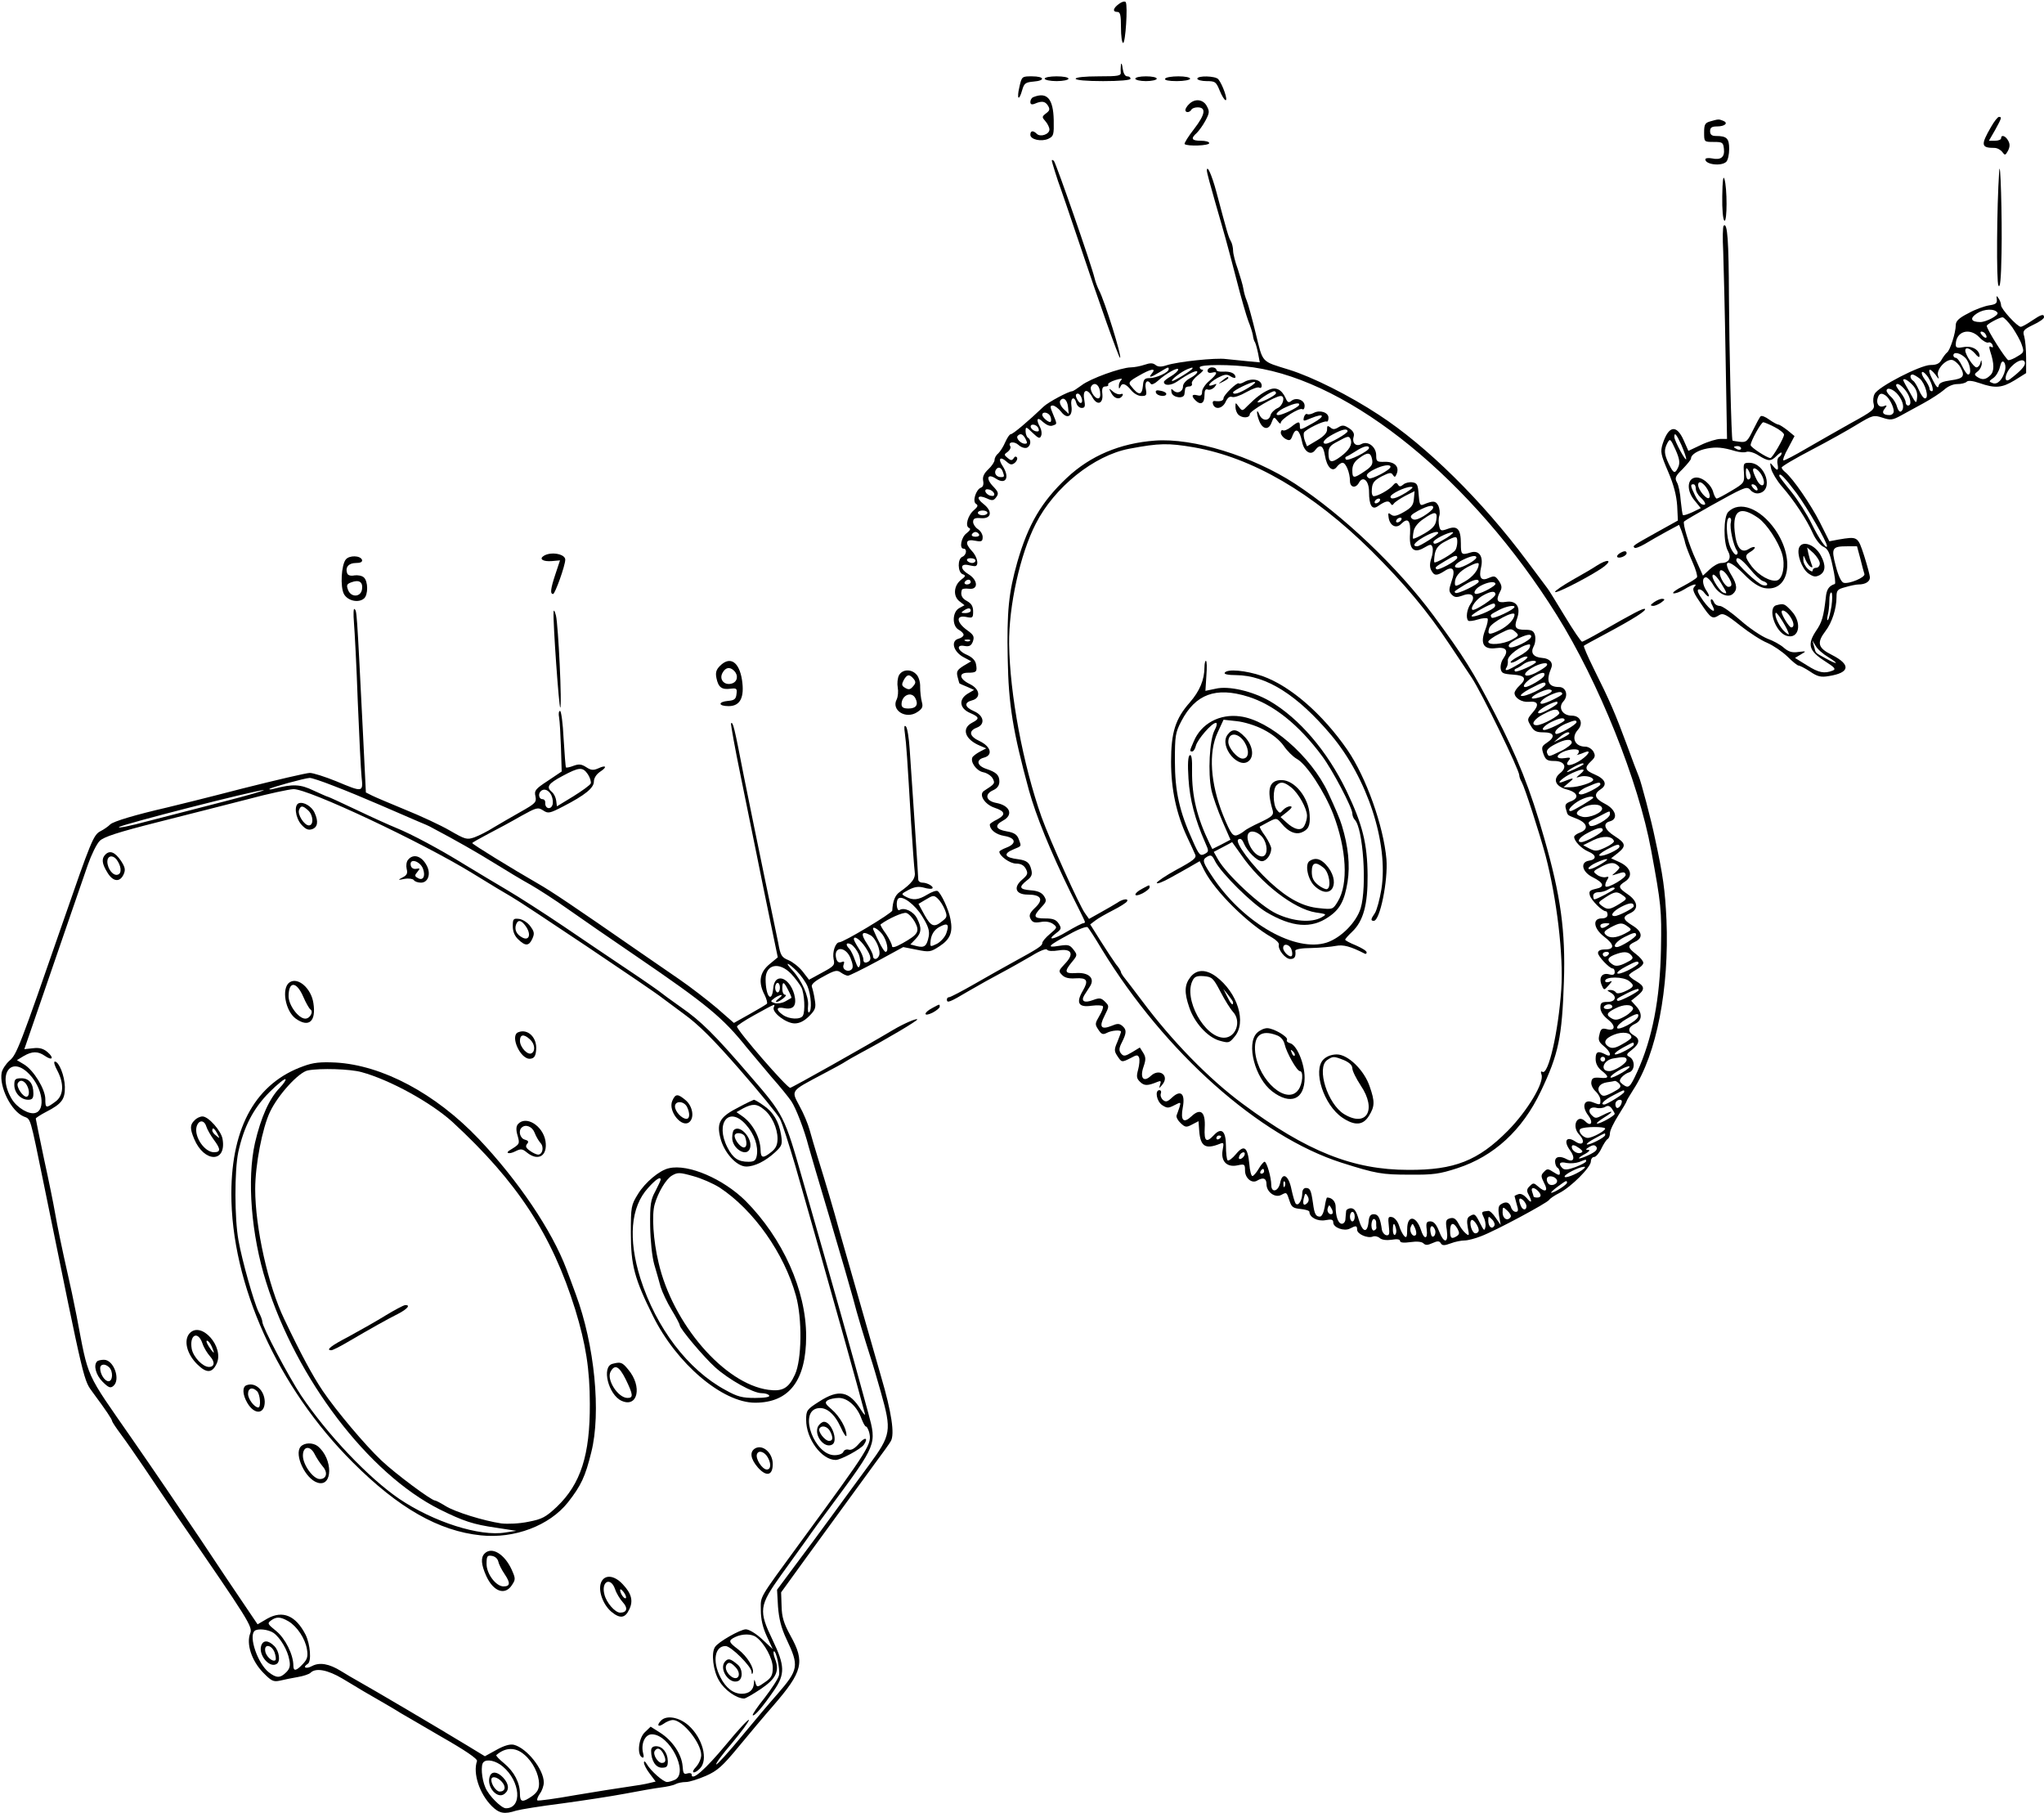 <?xml version="1.0" standalone="no"?>
<!DOCTYPE svg PUBLIC "-//W3C//DTD SVG 20010904//EN"
 "http://www.w3.org/TR/2001/REC-SVG-20010904/DTD/svg10.dtd">
<svg version="1.0" xmlns="http://www.w3.org/2000/svg"
 width="857pt" height="760pt" viewBox="0 0 857 760"
 preserveAspectRatio="xMidYMid meet">
<g transform="translate(0,760) scale(0.1,-0.1)"
fill="#000000" stroke="none">
<path d="M4692 7584 c-25 -18 -29 -34 -7 -34 12 0 15 -14 15 -65 0 -36 4 -65
9 -65 10 0 20 156 11 171 -4 5 -16 2 -28 -7z"/>
<path d="M4700 7330 c-1 -8 -2 -23 -1 -32 2 -16 -8 -18 -93 -18 -57 0 -96 -4
-96 -10 0 -6 45 -10 115 -10 70 0 115 4 115 10 0 6 -6 10 -14 10 -9 0 -16 13
-19 33 -2 17 -5 25 -7 17z"/>
<path d="M4274 7235 c-12 -51 -2 -62 12 -12 8 28 14 32 47 35 51 4 47 22 -6
22 -42 0 -43 0 -53 -45z"/>
<path d="M4380 7270 c0 -5 23 -10 50 -10 28 0 50 5 50 10 0 6 -22 10 -50 10
-27 0 -50 -4 -50 -10z"/>
<path d="M4760 7270 c0 -5 20 -10 45 -10 25 0 45 5 45 10 0 6 -20 10 -45 10
-25 0 -45 -4 -45 -10z"/>
<path d="M4885 7270 c-4 -6 15 -10 49 -10 31 0 56 5 56 10 0 6 -22 10 -49 10
-28 0 -53 -4 -56 -10z"/>
<path d="M5020 7270 c0 -5 18 -10 39 -10 36 0 40 -3 55 -40 9 -22 20 -40 25
-40 10 0 -13 66 -31 88 -12 14 -88 16 -88 2z"/>
<path d="M4333 7193 c-7 -2 -13 -12 -13 -20 0 -10 5 -13 18 -8 30 13 44 11 56
-8 9 -15 7 -21 -8 -32 -18 -14 -18 -16 -3 -33 9 -10 17 -26 17 -35 0 -20 -38
-33 -53 -18 -15 15 -27 14 -27 -4 0 -20 46 -30 75 -17 23 11 24 17 23 79 -2
89 -28 119 -85 96z"/>
<path d="M4986 7164 c-9 -8 -16 -20 -16 -25 0 -12 17 -12 25 1 3 6 15 10 26
10 37 0 33 -29 -14 -90 -25 -32 -43 -61 -40 -64 11 -10 103 -7 103 4 0 6 -16
10 -35 10 -39 0 -44 9 -17 33 9 9 26 32 36 51 17 32 18 39 6 61 -15 29 -50 33
-74 9z"/>
<path d="M8348 7068 c-44 -76 -42 -88 14 -88 12 0 26 -8 33 -17 11 -15 13 -15
24 5 8 16 9 28 1 42 -11 21 -30 27 -30 10 0 -5 -11 -10 -25 -10 l-26 0 26 45
c28 51 29 55 16 55 -5 0 -20 -19 -33 -42z"/>
<path d="M7170 7091 c-21 -6 -25 -13 -25 -46 0 -40 0 -40 40 -40 37 0 40 -2
43 -29 4 -35 -13 -48 -50 -40 -16 3 -28 1 -28 -4 0 -22 68 -30 88 -10 7 7 12
31 12 54 0 44 -10 54 -56 54 -17 0 -24 6 -24 20 0 15 7 20 29 20 34 0 49 15
25 24 -18 7 -19 7 -54 -3z"/>
<path d="M4410 6927 c0 -6 25 -86 37 -117 3 -8 37 -107 75 -220 86 -258 169
-490 174 -490 10 0 -65 241 -88 283 -6 12 -15 35 -19 52 -13 55 -161 480 -170
490 -5 5 -9 6 -9 2z"/>
<path d="M8382 6880 c-10 -144 -12 -462 -3 -477 7 -13 11 25 13 137 3 146 -5
415 -10 340z"/>
<path d="M5060 6884 c0 -6 16 -66 36 -135 42 -146 42 -144 88 -320 19 -75 42
-154 50 -175 9 -22 17 -48 19 -59 1 -11 5 -25 9 -30 3 -6 9 -27 13 -47 l7 -37
-53 5 c-30 3 -70 7 -89 9 -42 6 -202 -11 -248 -26 -24 -8 -37 -7 -47 1 -11 9
-23 9 -46 1 -18 -6 -44 -11 -58 -11 -42 -1 -170 -47 -206 -75 -19 -14 -36 -25
-39 -25 -16 0 -101 -46 -120 -64 -66 -63 -129 -116 -138 -116 -5 0 -15 -15
-23 -33 -8 -19 -21 -39 -29 -47 -9 -7 -16 -19 -16 -28 0 -8 -12 -26 -26 -39
-18 -17 -25 -31 -22 -48 3 -15 0 -26 -9 -29 -21 -8 -37 -58 -21 -68 10 -6 8
-12 -8 -26 -26 -21 -39 -68 -21 -75 8 -3 5 -10 -10 -22 -23 -16 -32 -65 -13
-65 16 0 12 -27 -5 -34 -21 -8 -20 -65 1 -73 14 -5 13 -9 -6 -23 -31 -24 -35
-68 -8 -90 l22 -17 -22 -12 c-30 -16 -31 -76 -2 -91 11 -6 20 -15 20 -21 0 -6
-9 -13 -20 -16 -36 -9 -23 -56 22 -79 l30 -16 -32 -19 c-27 -17 -31 -24 -25
-47 4 -15 7 -27 8 -27 1 -1 15 -7 32 -14 l29 -13 -27 -16 c-39 -24 -34 -62 11
-81 39 -17 40 -24 7 -41 -45 -24 -29 -70 34 -96 l26 -11 -25 -13 c-14 -7 -28
-18 -32 -23 -12 -19 15 -58 44 -64 16 -3 34 -15 40 -26 11 -21 9 -23 -36 -52
-24 -15 2 -57 44 -71 45 -15 48 -29 11 -49 -17 -8 -31 -18 -31 -21 0 -22 25
-42 60 -48 49 -8 54 -32 10 -49 -16 -6 -30 -14 -30 -17 0 -18 44 -50 70 -50
20 0 33 -7 41 -22 10 -19 8 -25 -15 -45 -39 -33 -28 -63 23 -63 56 0 68 -20
31 -55 -23 -22 -27 -32 -19 -47 8 -15 17 -17 42 -13 20 4 39 1 52 -8 19 -14
18 -16 -13 -42 -18 -15 -32 -32 -32 -38 0 -12 -17 -23 -125 -82 -33 -18 -104
-58 -158 -89 -54 -31 -102 -56 -107 -56 -6 0 -10 -4 -10 -10 0 -16 11 -12 90
35 41 24 104 59 140 78 36 19 92 51 125 70 35 22 62 32 65 26 4 -6 24 -7 48
-3 56 9 67 -15 26 -57 -26 -28 -27 -30 -11 -46 11 -12 30 -16 56 -14 49 3 56
-9 31 -52 -30 -51 -18 -71 36 -63 24 3 45 2 48 -2 3 -5 -4 -23 -15 -41 -18
-31 -19 -35 -4 -57 13 -20 19 -22 35 -14 20 11 60 14 60 5 0 -3 -7 -22 -15
-42 -14 -32 -14 -39 0 -60 18 -27 18 -27 56 -8 25 14 30 14 35 1 3 -8 1 -30
-4 -49 -8 -30 -7 -38 9 -53 17 -16 31 -16 72 1 14 6 16 3 11 -11 -5 -18 -5
-18 9 -1 32 38 -12 71 -48 37 -31 -29 -47 -8 -30 40 10 29 9 39 -2 57 l-14 22
-33 -20 c-29 -17 -35 -18 -46 -5 -9 12 -9 22 4 47 20 40 20 53 1 69 -12 10
-21 10 -44 0 -45 -18 -54 -5 -30 42 20 40 20 41 2 59 -16 16 -23 17 -50 7 -37
-14 -52 -5 -37 20 6 9 17 27 25 39 20 33 -7 58 -61 54 -46 -3 -49 6 -16 46 23
28 24 30 7 52 -16 21 -23 22 -62 16 -54 -9 -46 0 45 49 37 21 72 34 76 29 5
-4 32 -46 60 -93 264 -432 660 -784 1005 -894 145 -46 169 -50 285 -50 100 -1
126 3 200 27 154 50 273 160 350 322 75 157 89 227 97 460 7 212 -13 359 -83
603 -58 204 -112 339 -206 520 -92 178 -131 240 -258 412 -150 203 -380 421
-580 552 -180 117 -428 193 -588 181 -146 -11 -270 -63 -369 -156 -106 -100
-162 -194 -208 -354 -36 -128 -44 -205 -40 -403 3 -193 22 -307 89 -553 30
-108 90 -255 174 -427 32 -63 59 -118 60 -122 2 -5 -1 -8 -6 -8 -5 0 -36 -16
-68 -35 -58 -35 -89 -39 -45 -6 21 16 22 20 10 39 -11 17 -24 22 -56 22 -50 0
-53 8 -18 46 23 24 24 29 12 48 -10 15 -27 22 -56 24 -47 4 -51 13 -16 41 20
15 24 25 19 45 -7 30 -19 39 -54 44 -59 7 -66 23 -20 42 34 14 33 11 21 43 -7
19 -20 27 -50 32 -47 8 -53 25 -16 45 45 24 30 63 -27 74 -45 8 -52 37 -13 54
17 8 25 20 25 36 0 27 -13 39 -55 53 -39 13 -44 38 -10 47 39 10 30 46 -17 69
-44 20 -49 43 -12 57 36 14 29 51 -13 69 -39 17 -42 36 -8 45 39 10 34 48 -10
69 -43 21 -47 47 -7 47 36 0 40 4 34 36 -3 16 -16 29 -38 39 -40 17 -47 45 -9
37 19 -3 27 1 34 19 7 21 3 28 -25 48 -44 32 -47 63 -4 55 28 -6 30 -4 30 23
0 21 -7 33 -25 43 -23 12 -29 27 -22 48 1 4 14 6 30 4 40 -5 38 37 -4 62 -32
19 -34 43 -3 38 10 -2 23 -5 28 -5 22 -4 16 37 -9 63 -32 34 -26 52 15 43 26
-5 30 -2 30 16 0 11 -9 26 -20 33 -11 7 -20 21 -20 30 0 14 7 18 32 16 45 -4
51 28 12 59 -34 26 -25 41 13 24 23 -11 29 -10 40 5 11 15 9 22 -13 45 -32 33
-24 56 11 33 42 -28 60 4 29 52 -21 31 -11 43 16 19 16 -14 22 -15 35 -5 8 7
12 17 9 22 -4 6 -10 5 -14 -3 -7 -10 -12 -10 -25 1 -16 13 -16 15 0 26 9 7 14
17 11 23 -12 18 15 23 34 6 11 -10 26 -15 35 -12 17 7 20 33 5 42 -5 3 -10 16
-10 27 0 21 2 20 30 -7 24 -23 30 -25 35 -12 4 8 2 24 -4 36 -19 34 -12 46 12
22 15 -13 30 -19 40 -15 20 7 20 4 2 48 -13 31 -13 36 -1 36 8 0 24 -12 35
-26 26 -34 50 -19 43 26 -5 33 13 42 21 10 3 -11 13 -20 22 -20 14 0 16 6 11
35 -8 43 13 49 34 10 20 -37 46 -28 42 13 -3 24 1 32 13 32 9 0 14 4 11 8 -2
4 11 13 31 19 24 7 31 7 24 0 -6 -6 -11 -18 -10 -27 0 -10 2 -11 6 -2 7 19 23
14 45 -13 11 -14 30 -25 43 -25 22 0 24 3 19 30 -6 29 7 42 21 21 3 -5 16 0
29 12 34 31 86 60 86 48 0 -5 -13 -18 -30 -28 -16 -9 -30 -20 -30 -24 0 -17
30 -16 56 2 49 34 84 50 84 40 0 -6 -13 -17 -30 -26 -17 -9 -30 -24 -30 -34 0
-23 -23 -34 -40 -18 -9 9 -11 8 -8 -8 4 -22 52 -29 54 -7 1 6 2 17 3 22 0 6 8
10 17 10 9 0 14 6 11 13 -2 6 10 22 27 35 16 12 25 22 18 22 -7 0 -12 5 -12
10 0 13 134 13 225 0 412 -60 919 -473 1272 -1038 176 -281 343 -697 396 -987
42 -228 44 -248 41 -413 -4 -210 -36 -376 -100 -516 -30 -65 -35 -70 -60 -52
-15 12 -16 16 -5 30 7 8 21 18 32 21 24 8 25 50 2 64 -16 8 -15 12 10 31 32
25 34 45 7 60 -27 15 -25 34 5 48 31 14 32 45 4 75 l-20 22 25 20 c34 27 33
40 -4 62 -16 9 -30 21 -30 25 0 4 14 14 30 23 17 9 30 21 30 29 0 7 -13 23
-30 36 -37 28 -37 37 -5 52 35 16 31 43 -10 68 -42 26 -44 37 -10 52 37 17 32
50 -10 79 -41 28 -42 34 -11 54 34 22 24 58 -22 80 l-37 17 28 22 c36 29 34
41 -13 71 -43 27 -52 54 -20 62 36 10 25 50 -20 73 -45 23 -50 41 -18 62 29
19 18 43 -27 62 -40 17 -43 28 -14 55 17 16 19 23 10 40 -7 12 -22 21 -34 21
-44 0 -61 38 -31 71 24 27 10 59 -26 59 -39 0 -59 34 -35 60 22 24 11 60 -18
60 -46 0 -56 25 -33 80 9 22 -7 40 -38 42 -37 3 -50 21 -36 48 7 12 9 33 6 46
-5 19 -13 24 -41 24 -41 0 -48 9 -34 48 16 47 -3 76 -47 69 -37 -6 -44 6 -24
44 8 14 7 25 -5 43 -15 22 -20 23 -41 14 -34 -16 -45 -1 -34 45 10 45 -9 72
-44 61 -39 -12 -41 -9 -41 38 0 60 -15 76 -55 61 -28 -10 -31 -9 -36 12 -3 13
-3 33 1 44 3 11 1 30 -5 42 -11 20 -21 21 -62 4 -14 -6 -17 1 -20 42 -3 41 -6
48 -26 51 -13 2 -30 -2 -38 -9 -12 -10 -17 -10 -23 0 -6 9 -11 8 -21 -4 -15
-18 -63 -45 -80 -45 -7 0 -10 13 -8 32 2 25 11 35 41 51 32 16 40 18 47 6 7
-11 10 -10 16 5 12 30 -9 51 -50 50 -33 -1 -36 1 -36 27 0 36 -35 63 -63 47
-23 -12 -40 6 -31 34 3 11 -4 23 -20 33 -20 13 -28 14 -44 4 -16 -10 -24 -10
-34 -1 -12 9 -14 8 -14 -8 1 -13 -13 -29 -42 -46 l-42 -25 -9 23 c-5 13 -6 28
-4 34 5 13 83 51 95 47 5 -2 8 5 8 16 0 22 -36 34 -62 20 -10 -5 -22 -8 -27
-5 -5 3 -11 -3 -14 -13 -4 -18 -3 -18 30 -4 56 23 61 9 9 -20 -57 -32 -56 -31
-56 -12 0 20 -7 19 -37 -5 -14 -11 -29 -17 -34 -14 -5 3 -9 -2 -9 -10 0 -8 9
-20 20 -26 17 -9 22 -7 30 16 13 33 29 22 39 -27 8 -42 37 -61 55 -36 21 27
34 20 41 -22 8 -50 32 -73 50 -48 7 9 17 17 24 17 14 0 31 -42 31 -76 0 -28
24 -33 38 -7 17 30 42 8 42 -39 0 -57 13 -77 37 -60 32 22 45 25 53 12 5 -9 9
-9 14 -1 4 6 25 20 47 32 l40 20 -3 -33 c-2 -26 -11 -37 -43 -55 -30 -17 -42
-19 -53 -10 -11 9 -13 7 -10 -12 5 -35 32 -49 53 -27 28 28 40 14 37 -41 -5
-65 15 -85 59 -59 26 15 30 16 35 2 3 -9 1 -30 -5 -47 -7 -21 -7 -37 0 -50 12
-23 22 -24 55 -3 36 24 48 7 30 -43 -12 -36 -12 -42 1 -56 12 -12 21 -12 44
-4 40 16 58 -2 35 -34 -16 -23 -21 -60 -10 -71 3 -3 21 -1 40 5 18 6 37 7 41
4 3 -4 -1 -25 -10 -48 -22 -57 -7 -83 45 -76 43 6 54 -10 32 -42 -9 -12 -14
-31 -12 -44 3 -19 10 -22 51 -25 52 -3 60 -17 27 -47 -11 -10 -20 -24 -20 -30
0 -21 31 -40 60 -37 39 4 45 -12 16 -45 -23 -27 -24 -29 -8 -55 13 -23 23 -28
54 -28 45 0 51 -19 13 -44 -21 -14 -23 -19 -14 -46 9 -25 16 -30 45 -30 44 0
57 -26 25 -51 -32 -26 -20 -56 30 -69 45 -12 52 -36 13 -50 -20 -8 -24 -14
-18 -33 8 -27 2 -22 47 -40 43 -18 48 -43 12 -57 -14 -5 -25 -13 -25 -18 0
-18 31 -50 60 -62 34 -14 35 -33 2 -38 -38 -6 -29 -47 15 -69 48 -24 53 -41
14 -49 -26 -6 -30 -10 -25 -28 6 -20 51 -66 67 -66 4 0 7 -7 7 -15 0 -9 -9
-15 -25 -15 -39 0 -34 -42 10 -76 44 -33 46 -54 5 -54 -20 0 -30 -5 -30 -15 0
-14 48 -65 62 -65 5 0 8 -7 8 -15 0 -11 -7 -14 -25 -9 -29 7 -43 -15 -29 -47
9 -21 10 -21 29 1 16 18 16 20 2 14 -9 -3 -17 -2 -17 4 0 19 77 19 101 -1 24
-19 20 -26 -23 -45 -17 -7 -30 -8 -33 -2 -4 6 -14 10 -23 10 -16 -1 -16 -1 1
-11 28 -16 21 -39 -13 -39 -25 0 -30 -4 -30 -24 0 -16 12 -34 31 -49 35 -27
32 -51 -5 -41 -19 5 -25 1 -30 -23 -6 -22 -3 -31 18 -48 31 -25 36 -51 7 -35
-31 16 -41 12 -41 -19 0 -20 9 -36 25 -49 33 -26 32 -34 -7 -30 -27 2 -34 -1
-36 -18 -2 -11 6 -28 18 -39 11 -10 20 -26 20 -37 0 -21 -1 -21 -34 -8 -36 13
-45 -20 -16 -57 21 -28 11 -48 -13 -24 -34 34 -59 -20 -26 -55 29 -31 15 -51
-18 -28 -36 23 -48 0 -21 -37 24 -32 17 -54 -12 -39 -29 16 -50 12 -50 -9 0
-11 5 -23 10 -26 6 -3 10 -13 10 -21 0 -12 -4 -12 -26 2 -23 15 -27 16 -40 2
-14 -14 -14 -19 0 -47 19 -35 5 -42 -26 -14 -17 15 -20 15 -34 1 -13 -12 -14
-20 -5 -36 17 -32 12 -39 -8 -14 -12 13 -25 20 -35 16 -9 -3 -16 -7 -16 -8 0
0 4 -16 9 -34 8 -25 7 -32 -4 -32 -8 0 -17 9 -20 20 -7 21 -22 25 -43 11 -10
-6 -11 -20 -7 -47 l7 -39 -21 30 c-11 17 -25 30 -31 29 -29 -3 -30 -4 -20 -25
6 -11 10 -30 8 -42 -4 -19 -6 -17 -23 16 -20 40 -23 41 -44 28 -10 -6 -12 -19
-7 -47 7 -34 6 -37 -9 -24 -9 7 -23 26 -30 41 -11 20 -20 26 -35 22 -18 -5
-20 -11 -14 -49 8 -57 -12 -59 -33 -4 -11 28 -22 40 -36 40 -16 0 -19 -6 -15
-35 5 -42 -12 -42 -25 1 -20 59 -57 61 -57 2 0 -33 -3 -39 -12 -30 -7 7 -17
27 -22 44 -6 19 -19 34 -30 36 -16 3 -17 -1 -13 -38 4 -33 2 -40 -11 -38 -8 2
-16 12 -18 22 -7 50 -15 66 -34 66 -14 0 -20 -8 -22 -32 -5 -49 -25 -45 -41 9
-10 36 -19 48 -33 48 -10 0 -20 -6 -20 -12 -1 -7 -2 -22 -3 -33 0 -11 -7 -20
-15 -20 -15 0 -26 30 -26 71 0 22 -15 39 -36 39 -2 0 -7 -18 -10 -40 -4 -23
-12 -40 -20 -40 -17 0 -23 10 -29 56 -8 55 -12 64 -30 64 -9 0 -15 -9 -15 -22
0 -29 -16 -55 -27 -44 -4 4 -12 31 -18 59 -12 61 -39 77 -48 27 -8 -35 -37
-42 -37 -7 0 31 -19 97 -28 97 -4 0 -16 -14 -25 -30 -10 -17 -22 -30 -26 -30
-5 0 -11 23 -13 51 -7 71 -22 82 -56 41 -15 -18 -31 -30 -35 -26 -4 4 -7 31
-7 61 0 62 -19 79 -51 44 -31 -33 -41 -26 -38 31 4 67 -17 85 -56 48 -33 -31
-46 -17 -36 37 11 58 -8 76 -44 43 -20 -19 -27 -21 -39 -11 -8 7 -12 19 -9 27
3 8 0 14 -6 14 -20 0 -12 -47 12 -63 20 -13 26 -13 51 0 27 14 28 14 21 -9 -4
-13 -10 -28 -12 -34 -2 -7 5 -21 17 -32 19 -18 24 -19 48 -6 l27 14 3 -41 c5
-65 26 -78 86 -54 17 7 18 5 12 -27 -8 -46 18 -73 63 -63 29 6 31 5 31 -22 0
-32 29 -56 51 -42 25 15 39 10 39 -15 0 -33 36 -59 62 -45 23 12 22 13 35 -26
8 -25 15 -30 46 -33 20 -2 37 -7 37 -12 0 -23 34 -41 67 -35 26 5 33 3 33 -10
0 -21 46 -38 70 -25 25 13 30 13 30 -5 0 -18 43 -37 65 -29 8 4 22 1 30 -6 9
-8 29 -10 50 -7 22 4 35 2 35 -5 0 -7 15 -9 43 -5 27 4 48 2 55 -5 9 -9 18 -8
38 1 22 10 29 9 35 -1 6 -10 15 -10 42 0 18 7 44 12 58 12 13 0 44 8 69 18 59
22 277 139 285 152 4 6 23 19 43 29 49 25 132 108 132 132 0 10 6 19 14 19 7
0 21 16 30 35 9 19 21 37 26 40 6 3 10 15 10 25 0 11 16 44 35 74 19 30 35 57
35 60 0 3 13 24 28 48 98 150 151 424 139 713 -6 124 -14 184 -48 340 -15 74
-59 240 -68 260 -5 11 -28 72 -51 135 -47 127 -70 181 -138 317 -25 51 -44 94
-41 96 2 2 44 25 93 51 114 61 169 96 163 103 -6 5 -46 -16 -184 -95 -40 -23
-76 -42 -80 -42 -4 0 -37 48 -73 108 -36 59 -68 112 -73 117 -4 6 -43 57 -86
115 -187 251 -419 480 -620 611 -123 81 -279 159 -376 189 -119 37 -109 26
-140 152 -15 62 -32 124 -38 138 -6 14 -12 36 -14 50 -2 14 -13 50 -23 81 -11
30 -20 65 -20 78 0 12 -4 31 -10 41 -10 18 -15 36 -60 205 -19 71 -40 118 -40
89z m-160 -832 c0 -13 -52 -37 -80 -37 -21 0 -26 -5 -28 -32 -4 -42 -18 -42
-50 -1 -12 14 -8 20 31 42 51 30 77 35 57 11 -17 -20 -7 -19 32 5 38 23 38 23
38 12z m100 4 c0 -7 -82 -57 -86 -53 -6 5 42 41 66 50 21 8 20 7 20 3z m-388
-96 c3 -20 0 -30 -8 -30 -16 0 -37 37 -29 50 12 20 33 9 37 -20z m-78 -26 c9
-22 -3 -32 -14 -14 -12 19 -12 30 -1 30 5 0 12 -7 15 -16z m-56 -40 l3 -29
-22 21 c-12 12 -18 27 -14 34 12 19 30 5 33 -26z m-74 -40 c4 -9 4 -19 1 -22
-6 -6 -35 18 -35 29 0 16 28 10 34 -7z m-50 -50 c4 -11 1 -14 -11 -12 -9 2
-18 9 -21 16 -6 18 25 15 32 -4z m1296 -12 c0 -9 -76 -52 -91 -52 -21 0 -6 21
29 39 40 22 62 26 62 13z m-1350 -32 c8 -16 8 -20 -3 -20 -18 0 -39 24 -30 33
11 12 22 8 33 -13z m1363 -2 c8 -22 -7 -46 -42 -72 -39 -29 -51 -26 -51 14 0
24 7 33 38 49 44 24 48 25 55 9z m-658 -33 c246 -43 498 -190 745 -434 141
-141 233 -250 330 -396 40 -60 81 -121 90 -135 42 -63 200 -387 200 -410 0 -6
4 -18 10 -28 13 -23 74 -212 100 -308 47 -179 76 -420 66 -561 -12 -177 -54
-361 -79 -346 -6 4 -8 0 -4 -11 13 -33 -59 -153 -141 -236 -125 -126 -224
-165 -417 -164 -232 0 -425 77 -695 277 -142 105 -296 263 -422 432 -37 49
-72 95 -78 102 -5 7 -10 15 -10 18 0 4 -9 19 -21 33 -11 15 -40 59 -64 97
l-44 70 21 16 c11 9 45 28 74 43 30 15 56 32 59 37 9 14 -18 11 -40 -5 -11 -7
-42 -25 -69 -40 l-50 -28 -17 24 c-22 29 -148 308 -182 403 -78 221 -133 514
-136 725 -2 158 46 377 112 505 78 153 244 286 392 314 127 24 163 24 270 6z
m735 -3 c0 -13 -89 -57 -97 -48 -4 5 -3 10 2 12 6 2 24 13 40 23 32 21 55 26
55 13z m13 -48 c4 -20 -2 -30 -32 -50 -46 -31 -51 -30 -51 5 0 20 8 36 28 50
36 27 49 26 55 -5z m77 -31 c0 -13 -80 -54 -90 -48 -17 11 -11 21 23 38 34 17
67 22 67 10z m-1626 -19 c8 -22 8 -24 -8 -24 -18 0 -29 16 -21 30 9 15 22 12
29 -6z m1691 -89 c-41 -25 -65 -31 -65 -17 0 11 60 41 85 41 14 1 8 -6 -20
-24z m-1727 -3 c3 -9 -2 -13 -14 -10 -9 1 -19 9 -22 16 -3 9 2 13 14 10 9 -1
19 -9 22 -16z m1617 -32 c-3 -5 -11 -10 -16 -10 -6 0 -7 5 -4 10 3 6 11 10 16
10 6 0 7 -4 4 -10z m223 -31 c-2 -6 -20 -21 -40 -33 -28 -16 -40 -18 -49 -9
-9 9 -2 16 27 32 44 23 68 27 62 10z m-1868 -19 c0 -5 -9 -10 -20 -10 -11 0
-20 5 -20 10 0 6 9 10 20 10 11 0 20 -4 20 -10z m1882 -30 c-3 -22 -15 -36
-49 -56 -24 -14 -46 -24 -48 -22 -2 1 -1 16 2 31 3 17 19 37 42 52 47 33 59
32 53 -5z m-147 0 c-3 -5 -11 -10 -16 -10 -6 0 -7 5 -4 10 3 6 11 10 16 10 6
0 7 -4 4 -10z m-1770 -60 c3 -5 -3 -10 -15 -10 -12 0 -18 5 -15 10 3 6 10 10
15 10 5 0 12 -4 15 -10z m1925 6 c0 -7 -76 -56 -88 -56 -23 0 -12 16 26 38 33
19 62 28 62 18z m35 -21 c-43 -26 -55 -30 -55 -17 0 10 59 40 80 41 8 1 -3
-10 -25 -24z m45 -17 c0 -13 -4 -28 -8 -34 -9 -14 -83 -57 -88 -51 -2 2 -1 18
2 36 5 23 16 37 43 51 47 25 51 24 51 -2z m0 -66 c0 -12 -80 -55 -87 -48 -8 7
-6 9 37 35 38 23 50 26 50 13z m80 1 c0 -11 -58 -43 -76 -43 -24 0 -15 16 19
33 35 17 57 21 57 10z m-2100 -13 c0 -5 -6 -10 -14 -10 -8 0 -18 5 -21 10 -3
6 3 10 14 10 12 0 21 -4 21 -10z m2110 -14 c0 -24 -25 -55 -59 -74 -38 -22
-41 -22 -41 -5 0 25 18 47 55 67 31 16 45 19 45 12z m-2130 -76 c0 -5 -7 -10
-16 -10 -8 0 -12 5 -9 10 3 6 10 10 16 10 5 0 9 -4 9 -10z m2130 2 c0 -11 -91
-55 -98 -47 -6 6 -7 5 38 33 36 22 60 28 60 14z m70 -10 c0 -8 -52 -37 -75
-41 -22 -5 -14 19 12 33 31 17 63 21 63 8z m0 -44 c-1 -14 -89 -72 -97 -64 -9
9 18 46 45 60 34 19 52 20 52 4z m-2 -50 c-5 -15 -98 -52 -98 -40 0 8 78 52
93 52 5 0 7 -6 5 -12z m82 -2 c0 -11 -90 -53 -96 -45 -7 12 -7 12 31 32 28 15
65 22 65 13z m-2280 -16 c0 -5 -10 -10 -22 -10 -19 0 -20 2 -8 10 19 13 30 13
30 0z m2280 -16 c0 -19 -26 -47 -61 -65 -45 -22 -54 -21 -45 8 7 23 106 76
106 57z m-12 -106 c-36 -19 -98 -24 -98 -8 0 5 21 21 48 34 43 22 48 23 65 8
17 -15 16 -17 -15 -34z m82 14 c0 -16 -81 -55 -92 -44 -7 7 2 17 28 31 42 21
64 26 64 13z m-2353 -18 c-3 -3 -12 -4 -19 -1 -8 3 -5 6 6 6 11 1 17 -2 13 -5z
m2346 -29 c-3 -9 -23 -25 -45 -36 -22 -11 -37 -23 -34 -26 3 -3 17 2 31 11 15
10 31 16 38 13 6 -2 -9 -16 -34 -30 -50 -30 -64 -33 -52 -14 4 6 6 19 5 28 -3
20 55 64 90 68 4 1 5 -6 1 -14z m27 -60 c0 -9 -82 -46 -88 -39 -4 4 -2 9 4 11
6 2 20 10 30 18 18 14 54 20 54 10z m45 -15 c-4 -6 -24 -19 -45 -30 -49 -25
-64 -8 -18 20 35 21 74 27 63 10z m-11 -43 c-4 -12 -64 -47 -79 -47 -15 0 0
21 28 39 37 24 59 27 51 8z m6 -36 c0 -13 -87 -54 -102 -48 -7 2 10 16 37 30
55 29 65 31 65 18z m25 -30 c-7 -12 -75 -35 -82 -28 -7 7 48 36 70 37 10 0 16
-4 12 -9z m45 -10 c0 -7 -70 -41 -85 -41 -16 0 0 19 28 33 37 18 57 21 57 8z
m-20 -39 c0 -7 -63 -42 -75 -42 -26 0 35 42 73 49 1 1 2 -3 2 -7z m8 -40 c3
-11 -71 -52 -95 -52 -28 0 -11 27 30 47 44 23 58 24 65 5z m22 -31 c0 -7 -70
-41 -85 -41 -16 0 0 19 28 33 37 18 57 21 57 8z m50 -8 c0 -11 -80 -56 -87
-49 -9 9 9 28 41 42 36 15 46 17 46 7z m-30 -48 c0 -2 -15 -12 -32 -20 l-33
-16 24 21 c22 19 41 26 41 15z m10 -38 c0 -7 -20 -23 -45 -35 -54 -26 -51 -26
-59 -7 -3 10 7 21 32 34 43 23 72 26 72 8z m30 -36 c0 -5 -3 -11 -7 -14 -10
-5 12 1 33 10 31 12 9 -18 -29 -40 -37 -21 -59 -18 -39 6 9 11 6 13 -18 9 -35
-5 -40 10 -7 26 28 13 67 15 67 3z m19 -55 c-10 -9 -69 -36 -69 -32 0 7 52 35
64 36 5 0 7 -2 5 -4z m-15 -42 c-18 -15 -18 -15 0 -10 21 7 56 -1 56 -13 0
-11 -62 -31 -96 -31 l-29 0 25 21 c24 20 18 20 -27 2 -36 -14 1 20 40 37 46
21 61 18 31 -6z m86 -42 c0 -9 -64 -42 -80 -42 -23 0 -7 19 28 33 43 19 52 20
52 9z m-30 -56 c0 -5 -86 -56 -94 -56 -16 0 -2 20 27 39 28 18 67 28 67 17z
m37 -43 c6 -18 -53 -44 -82 -37 -32 8 -32 20 3 39 31 17 74 16 79 -2z m33 -26
c0 -19 -77 -61 -85 -47 -8 14 -10 13 40 38 48 25 45 25 45 9z m-30 -67 c0 -10
-71 -50 -90 -50 -22 0 -8 21 28 39 41 22 62 26 62 11z m47 -46 c1 -5 -15 -17
-37 -27 -34 -16 -42 -16 -66 -4 l-26 14 42 21 c41 20 80 18 87 -4z m23 -23 c0
-12 -68 -43 -83 -38 -7 2 6 13 28 25 45 24 55 26 55 13z m-60 -62 c-37 -25
-70 -39 -70 -29 0 5 15 16 33 24 38 17 58 20 37 5z m60 -26 c0 -3 -8 -12 -17
-20 -17 -14 -17 -14 2 -8 33 11 37 11 41 -1 5 -12 -74 -59 -84 -50 -3 4 -1 15
5 25 10 16 9 18 -5 14 -9 -2 -26 2 -36 10 -19 14 -18 15 20 35 27 14 44 17 57
11 9 -5 17 -12 17 -16z m-20 -88 c0 -5 -75 -45 -85 -45 -3 0 -5 7 -5 15 0 9 9
15 23 15 12 0 29 5 37 10 16 10 30 13 30 5z m35 -29 c18 -13 17 -15 -15 -35
-41 -25 -50 -26 -74 -8 -17 13 -16 15 15 35 40 26 49 27 74 8z m45 -45 c0 -8
-64 -41 -80 -41 -22 0 -7 21 28 39 35 18 52 19 52 2z m-110 -81 c-19 -13 -30
-13 -30 0 0 6 10 10 23 10 18 0 19 -2 7 -10z m85 -4 c18 -13 17 -14 -13 -30
-37 -19 -64 -20 -80 -4 -10 10 -5 16 20 30 40 21 49 22 73 4z m35 -35 c0 -10
-65 -51 -81 -51 -21 0 -2 25 32 42 39 20 49 21 49 9z m-115 -81 c-3 -5 -10
-10 -16 -10 -5 0 -9 5 -9 10 0 6 7 10 16 10 8 0 12 -4 9 -10z m95 -5 c10 -12
6 -17 -25 -32 -26 -13 -41 -14 -52 -7 -27 17 -25 29 4 41 40 16 59 15 73 -2z
m30 -33 c0 -4 -20 -18 -45 -30 -54 -26 -61 -11 -7 17 41 22 52 25 52 13z m-1
-115 c-22 -17 -83 -47 -87 -42 -7 7 -4 9 43 33 22 11 42 18 44 16 2 -2 2 -5 0
-7z m-109 -67 c0 -5 -9 -10 -21 -10 -11 0 -17 5 -14 10 3 6 13 10 21 10 8 0
14 -4 14 -10z m87 -6 c2 -6 -12 -21 -32 -33 -28 -16 -41 -19 -56 -11 -27 15
-24 24 14 43 35 18 68 18 74 1z m21 -36 c-7 -21 -88 -62 -88 -46 0 8 17 24 38
36 43 25 55 27 50 10z m-28 -87 c0 -4 -17 -17 -38 -28 -27 -16 -42 -19 -55
-12 -28 16 -20 36 21 52 35 14 72 9 72 -12z m10 -30 c0 -8 -60 -41 -76 -41
-13 0 8 17 41 34 35 19 35 19 35 7z m-120 -61 c0 -5 -4 -10 -10 -10 -5 0 -10
5 -10 10 0 6 5 10 10 10 6 0 10 -4 10 -10z m90 -3 c0 -15 -51 -47 -73 -47 -40
0 -26 45 16 53 43 8 57 7 57 -6z m-18 -53 c-24 -14 -46 -24 -49 -21 -7 8 58
47 77 47 8 0 -4 -12 -28 -26z m-12 -48 c9 -12 4 -18 -28 -35 -35 -18 -42 -18
-52 -6 -18 21 -5 43 27 48 15 2 31 5 34 6 4 0 12 -5 19 -13z m20 -33 c0 -8
-73 -53 -84 -53 -19 0 0 19 37 38 48 25 47 25 47 15z m-10 -40 c-1 -18 -18
-35 -24 -24 -4 6 -4 16 -1 21 7 12 25 13 25 3z m-30 -52 c0 -8 -59 -41 -73
-41 -7 0 6 11 28 25 44 27 41 34 -6 10 -27 -14 -31 -14 -45 0 -20 19 -8 38 20
31 11 -3 28 -1 36 4 11 7 19 5 28 -7 6 -9 12 -19 12 -22z m-40 -62 c0 -10 -54
-39 -73 -39 -21 0 -44 30 -30 38 16 10 103 10 103 1z m0 -27 c0 -10 -70 -45
-77 -39 -2 3 13 14 34 25 46 25 43 24 43 14z m-1610 -6 c0 -3 -4 -8 -10 -11
-5 -3 -10 -1 -10 4 0 6 5 11 10 11 6 0 10 -2 10 -4z m1503 -50 c14 -11 15 -15
4 -19 -15 -5 -37 10 -37 25 0 12 12 9 33 -6z m71 5 c3 -5 0 -13 -7 -18 -17
-13 -67 -34 -67 -28 0 2 12 11 28 19 15 9 20 15 12 16 -13 0 -13 1 0 10 19 12
27 12 34 1z m-1476 -33 c-2 -6 -10 -14 -16 -16 -7 -2 -10 2 -6 12 7 18 28 22
22 4z m1432 -26 c0 -4 -20 -15 -44 -24 -32 -12 -47 -13 -55 -5 -19 19 -12 29
17 22 16 -3 39 -1 53 4 31 12 29 12 29 3z m-17 -37 c-29 -20 -73 -36 -73 -27
0 10 58 39 80 41 9 1 7 -4 -7 -14z m-1333 -5 c0 -5 -5 -10 -11 -10 -5 0 -7 5
-4 10 3 6 8 10 11 10 2 0 4 -4 4 -10z m1228 -37 c5 -18 -28 -29 -38 -12 -5 7
-6 17 -3 22 7 12 35 5 41 -10z m-1141 -25 c-3 -8 -6 -5 -6 6 -1 11 2 17 5 13
3 -3 4 -12 1 -19z m1183 14 c0 -8 -53 -42 -66 -42 -4 0 7 11 26 25 37 27 40
29 40 17z m-122 -34 c16 -16 15 -28 -3 -28 -8 0 -15 2 -15 4 0 2 -3 11 -6 20
-7 19 7 21 24 4z m-967 -51 c-15 -15 -21 -5 -14 22 5 21 7 21 16 6 6 -11 5
-21 -2 -28z m919 -13 c0 -19 -16 -18 -24 2 -11 27 -7 37 9 24 8 -7 15 -19 15
-26z m-813 -31 c-11 -10 -26 8 -20 23 5 15 7 14 15 -1 6 -9 7 -19 5 -22z m747
-14 c-12 -20 -34 -8 -34 18 0 25 1 26 20 8 11 -10 17 -22 14 -26z m-654 1 c0
-11 -4 -20 -10 -20 -5 0 -10 9 -10 20 0 11 5 20 10 20 6 0 10 -9 10 -20z m585
-39 c-10 -16 -25 -3 -25 22 0 20 1 20 16 5 9 -9 13 -21 9 -27z m-495 14 c0 -8
0 -18 1 -22 0 -4 -4 -9 -10 -11 -6 -2 -11 8 -11 22 0 14 5 26 10 26 6 0 10 -7
10 -15z m430 -32 c0 -7 -6 -13 -14 -13 -14 0 -28 45 -17 55 7 8 31 -25 31 -42z
m-347 7 c3 -11 1 -23 -4 -26 -5 -3 -9 6 -9 20 0 31 6 34 13 6z m83 -27 c-12
-12 -29 15 -21 34 7 17 8 16 18 -5 5 -12 7 -25 3 -29z m175 26 c9 -17 8 -23
-2 -30 -23 -15 -29 -10 -29 21 0 35 14 39 31 9z m-94 -5 c3 -8 1 -20 -4 -25
-7 -7 -12 -2 -15 15 -6 28 9 36 19 10z"/>
<path d="M5050 4803 c0 -52 -20 -100 -61 -147 -61 -69 -79 -126 -79 -249 0
-115 22 -218 67 -315 15 -31 30 -65 34 -74 7 -14 -8 -26 -77 -63 -46 -25 -84
-51 -84 -56 0 -6 26 4 58 22 31 17 72 40 89 50 l33 19 20 -40 c45 -87 183
-224 285 -281 17 -10 29 -23 27 -29 -5 -20 27 -60 48 -60 18 0 24 9 21 35 0 6
28 11 67 11 37 1 83 5 103 9 32 6 61 -2 122 -33 4 -2 7 1 7 6 0 6 -20 18 -45
29 -25 10 -45 21 -45 24 0 3 13 18 30 34 46 44 65 113 64 235 -1 134 -21 214
-89 356 -81 167 -198 303 -321 375 -73 42 -173 65 -227 52 l-43 -9 4 63 c3 35
2 63 -2 63 -3 0 -6 -12 -6 -27z m182 -123 c107 -33 213 -117 311 -249 44 -59
127 -217 127 -241 0 -9 5 -21 10 -26 35 -35 52 -281 25 -371 -18 -59 -82 -124
-142 -144 -130 -42 -344 78 -473 266 -48 71 -51 80 -30 93 17 10 22 8 35 -19
27 -51 152 -175 215 -213 107 -63 188 -70 260 -20 48 32 67 68 80 147 11 71 3
149 -24 237 -8 27 -27 71 -58 138 -71 152 -245 303 -368 319 -86 12 -164 -30
-195 -105 -18 -41 -18 -42 -6 -42 5 0 12 11 15 24 7 27 67 96 84 96 6 0 4 -14
-6 -32 -21 -41 -28 -178 -13 -249 6 -28 27 -87 46 -131 l34 -78 -38 -20 -38
-19 -11 22 c-53 109 -75 199 -74 305 1 50 -2 71 -10 66 -7 -5 -9 -37 -5 -98 5
-87 28 -173 70 -268 16 -36 16 -38 -3 -48 -18 -9 -23 -4 -49 55 -56 123 -75
208 -75 335 0 106 2 119 27 167 59 113 144 145 279 103z m65 -138 c37 -19 67
-43 85 -68 14 -21 39 -46 55 -55 41 -22 117 -139 153 -232 56 -147 64 -293 19
-366 -20 -33 -21 -34 -77 -28 -68 6 -131 39 -207 109 -76 70 -150 169 -133
179 9 6 16 1 23 -16 15 -35 56 -75 76 -75 19 0 39 28 39 53 0 8 -11 31 -25 52
-15 20 -25 38 -23 40 2 1 18 10 37 20 33 17 34 17 55 -8 28 -34 57 -46 82 -37
30 12 38 28 35 74 -4 73 -63 146 -118 146 -52 0 -63 -39 -37 -127 5 -19 -1
-26 -52 -50 -33 -15 -61 -31 -64 -34 -3 -3 -14 -11 -26 -17 -24 -12 -32 -2
-66 81 -53 133 -62 262 -23 346 l25 54 55 -6 c30 -3 80 -18 112 -35z m117
-243 c30 -24 66 -88 66 -119 0 -12 -5 -30 -11 -41 -12 -24 -42 -18 -77 15
l-23 21 28 22 c20 16 23 23 12 23 -9 0 -22 -7 -30 -16 -12 -14 -14 -14 -26 2
-16 22 -17 86 -1 102 17 17 32 15 62 -9z m-114 -219 c17 -32 13 -70 -9 -70
-40 0 -82 91 -48 103 17 6 45 -10 57 -33z m-97 -62 c83 -121 223 -229 314
-243 47 -7 47 -7 23 -21 -43 -23 -118 -17 -188 16 -67 31 -209 164 -245 227
l-18 32 38 20 c21 11 38 20 39 21 0 0 17 -24 37 -52z m212 -399 c4 -11 4 -23
1 -26 -8 -9 -36 17 -36 33 0 22 28 16 35 -7z"/>
<path d="M5146 4519 c-35 -50 50 -149 92 -107 21 21 13 64 -17 97 -34 36 -54
39 -75 10z m72 -30 c22 -36 18 -69 -8 -69 -22 0 -60 45 -60 70 0 41 41 41 68
-1z"/>
<path d="M5491 3991 c-22 -14 -7 -82 24 -108 71 -62 110 23 43 94 -23 24 -44
29 -67 14z m59 -29 c23 -19 33 -82 14 -89 -6 -2 -23 6 -37 17 -20 16 -27 30
-27 56 0 39 16 44 50 16z"/>
<path d="M5135 4780 c-4 -6 14 -10 47 -10 128 -1 257 -83 399 -251 152 -181
241 -453 211 -646 -7 -42 -19 -87 -27 -100 -18 -26 -19 -33 -5 -33 26 0 60
169 53 258 -12 139 -85 344 -164 459 -104 150 -238 267 -356 309 -70 24 -147
31 -158 14z"/>
<path d="M4788 3874 c-38 -20 -36 -38 2 -19 17 9 30 20 30 25 0 12 1 12 -32
-6z"/>
<path d="M4991 3504 c-25 -32 -26 -65 -5 -126 21 -64 76 -125 126 -140 39 -11
42 -11 64 16 52 60 13 185 -78 253 -43 31 -81 30 -107 -3z m126 -61 c18 -35
42 -73 53 -85 36 -39 12 -108 -38 -108 -82 0 -172 165 -131 241 8 16 19 19 47
17 34 -3 39 -8 69 -65z m53 -45 c0 -17 -10 -6 -25 25 l-16 32 20 -25 c11 -14
21 -28 21 -32z"/>
<path d="M5270 3270 c-46 -46 -8 -190 64 -245 77 -59 136 -34 136 57 0 60 -33
138 -61 145 -11 3 -16 9 -13 14 7 12 -56 49 -83 49 -13 0 -32 -9 -43 -20z m84
-10 c16 -6 28 -20 32 -37 8 -36 52 -113 64 -113 16 0 12 -53 -6 -78 -47 -67
-166 36 -181 155 -8 72 24 99 91 73z m74 -85 c-3 -3 -9 2 -12 12 -6 14 -5 15
5 6 7 -7 10 -15 7 -18z"/>
<path d="M5549 3159 c-46 -46 1 -191 79 -244 52 -35 87 -33 112 8 24 39 25 59
3 122 -23 69 -91 135 -138 135 -22 0 -43 -8 -56 -21z m86 -3 c23 -10 35 -22
35 -34 0 -11 16 -43 35 -72 69 -102 25 -178 -70 -120 -69 43 -116 193 -71 226
25 17 28 17 71 0z"/>
<path d="M7221 6778 c-1 -55 3 -99 9 -103 12 -7 12 137 0 175 -5 16 -8 -8 -9
-72z"/>
<path d="M7227 6654 c-4 -4 -5 -53 -2 -108 2 -56 7 -255 10 -443 l6 -343 -28
0 c-15 0 -52 -11 -81 -25 l-53 -25 -20 45 c-30 67 -63 61 -88 -16 -10 -33 -8
-44 23 -116 24 -56 35 -100 38 -143 l3 -62 -90 -50 c-102 -57 -100 -56 -92
-64 3 -4 23 4 44 16 21 13 62 36 91 52 l52 28 10 -25 c5 -14 13 -38 16 -53 4
-15 18 -51 31 -80 13 -29 21 -57 18 -62 -4 -6 -30 -22 -58 -37 -29 -14 -47
-28 -41 -30 7 -2 27 5 45 16 37 23 60 28 42 10 -9 -9 -1 -27 29 -70 42 -62 47
-66 77 -47 15 9 28 3 87 -44 38 -30 89 -63 114 -73 25 -11 62 -36 84 -57 21
-21 42 -38 47 -38 5 0 27 -11 48 -25 31 -21 45 -25 79 -19 89 14 93 48 12 89
-58 29 -64 50 -26 100 27 35 46 94 46 142 0 29 4 33 38 42 20 6 45 11 54 11
29 0 48 12 48 29 0 9 -11 50 -24 91 -27 82 -26 82 -109 68 l-37 -7 -40 80
c-39 76 -111 181 -144 209 -9 7 -16 16 -16 20 0 5 56 38 125 74 69 36 155 84
192 107 65 39 69 40 106 28 33 -11 42 -10 75 8 20 11 64 35 97 53 33 18 71 43
86 56 15 14 37 24 55 24 17 0 34 4 40 10 6 6 25 4 54 -6 66 -23 94 -20 147 12
l48 30 0 64 c0 36 -4 76 -8 90 -7 23 -4 28 37 48 26 12 46 26 46 32 0 16 -12
12 -52 -15 -20 -14 -41 -25 -45 -25 -15 0 -83 75 -83 90 0 8 -5 22 -11 30 -8
12 -9 11 -7 -5 2 -16 -4 -21 -32 -25 -19 -3 -59 -17 -87 -33 -40 -20 -53 -33
-53 -50 0 -31 -24 -107 -37 -115 -5 -4 -15 -17 -22 -29 -9 -17 -21 -23 -47
-23 -42 0 -219 -91 -234 -121 -6 -10 -8 -29 -4 -43 5 -22 -3 -29 -98 -81 -57
-32 -141 -80 -186 -106 -46 -27 -88 -49 -94 -49 -5 0 3 23 19 51 l27 51 -29
24 c-17 13 -34 24 -38 24 -5 0 -22 9 -39 21 -16 12 -32 18 -36 14 -4 -3 -18
-30 -32 -58 -23 -47 -28 -52 -55 -49 -16 2 -30 4 -31 5 -5 6 -14 401 -15 603
-1 234 -6 313 -22 298z m1148 -365 c7 -10 -47 -39 -72 -39 -40 0 -46 16 -13
37 30 19 74 20 85 2z m62 -61 c16 -24 35 -57 40 -74 10 -28 9 -32 -17 -47 -15
-10 -33 -17 -39 -17 -9 0 -91 129 -91 144 0 7 52 35 66 36 6 0 24 -19 41 -42z
m-137 -43 c13 -14 30 -23 36 -21 7 3 15 -2 18 -10 4 -10 2 -12 -6 -8 -8 5 -9
0 -4 -17 18 -54 18 -86 1 -102 -19 -19 -34 -21 -55 -7 -13 9 -13 12 3 24 9 7
16 22 16 32 -1 17 -2 17 -6 2 -2 -10 -10 -18 -16 -18 -12 0 -47 53 -47 71 0
16 21 9 41 -13 10 -13 18 -18 19 -11 0 26 -32 45 -67 38 -26 -5 -33 -3 -33 10
0 57 59 74 100 30z m25 14 c11 -17 -1 -21 -15 -4 -8 9 -8 15 -2 15 6 0 14 -5
17 -11z m-85 -99 c20 -20 28 -70 12 -70 -5 0 -16 16 -25 35 -9 19 -21 35 -27
35 -5 0 -10 5 -10 10 0 17 29 11 50 -10z m-20 -40 c20 -37 12 -47 -39 -54 -36
-5 -51 -11 -53 -24 -2 -12 -10 -4 -25 26 -24 45 -16 57 13 20 13 -19 15 -19
10 -4 -10 29 40 79 65 65 10 -5 23 -18 29 -29z m187 -12 c-10 -39 -32 -62 -52
-54 -17 6 -17 8 2 21 12 8 24 29 28 46 5 21 10 28 17 21 6 -6 8 -21 5 -34z
m83 29 c0 -13 -21 -35 -62 -66 -29 -22 -23 25 7 54 26 27 55 33 55 12z m-412
-50 c18 -21 33 -67 22 -67 -6 0 -10 5 -10 11 0 6 -9 24 -21 40 -20 28 -12 42
9 16z m-29 -14 c23 -20 41 -83 22 -83 -6 0 -17 15 -25 34 -8 18 -19 37 -25 40
-13 9 -15 26 -2 26 5 0 18 -8 30 -17z m-30 -27 c15 -16 21 -33 19 -52 -3 -28
-4 -28 -30 20 -16 27 -28 50 -28 52 0 11 19 1 39 -20z m-30 -22 c22 -28 28
-64 11 -64 -5 0 -10 6 -10 14 0 7 -9 25 -20 39 -11 14 -20 28 -20 31 0 14 20
4 39 -20z m-30 -20 c22 -28 27 -59 11 -69 -5 -3 -12 5 -16 19 -3 13 -14 32
-25 42 -10 9 -19 21 -19 26 0 17 30 7 49 -18z m-53 -2 c15 -10 34 -47 34 -66
0 -9 -8 -16 -18 -16 -27 0 -34 11 -19 28 10 13 9 15 -6 9 -20 -7 -33 13 -23
38 6 16 15 19 32 7z m-466 -132 c22 -11 40 -26 40 -32 0 -14 -49 -98 -57 -98
-14 0 -83 45 -83 54 0 17 44 96 53 96 4 0 26 -9 47 -20z m-390 -76 c11 -26 20
-52 20 -58 -1 -14 -49 75 -50 92 0 23 9 12 30 -34z m-13 -91 c-14 -31 -20 -29
-40 12 -20 42 -21 59 -6 88 11 20 13 18 34 -28 17 -38 19 -55 12 -72z m239 66
c17 -5 38 -7 47 -3 9 3 32 -3 50 -15 42 -26 52 -26 77 -1 11 11 20 16 20 11 0
-6 -5 -13 -11 -17 -6 -3 -9 -17 -6 -30 5 -28 -1 -30 -20 -6 -12 15 -13 14 -7
-13 4 -16 24 -50 45 -74 50 -57 105 -140 130 -197 11 -25 31 -50 44 -56 19 -8
27 -25 39 -82 9 -39 13 -72 9 -74 -25 -8 -35 -23 -38 -58 -9 -79 -16 -103 -41
-139 -37 -56 -30 -83 35 -125 44 -28 50 -35 35 -41 -35 -14 -59 -9 -108 22
l-50 31 25 15 c24 14 23 14 -11 10 -26 -4 -41 1 -60 17 -14 13 -45 30 -70 39
-25 10 -76 44 -113 77 -38 33 -76 60 -86 60 -11 0 -22 7 -25 16 -4 9 -9 14
-12 11 -3 -3 -1 -15 6 -26 19 -37 -7 -23 -39 21 -20 28 -27 44 -20 47 7 2 18
-4 24 -13 19 -25 28 -19 11 6 -19 27 -21 58 -3 58 6 0 20 -14 29 -30 22 -39
61 -58 83 -40 20 17 19 38 -5 78 -42 69 -13 71 54 3 32 -33 60 -51 83 -56 105
-19 131 123 45 246 -63 89 -149 121 -196 73 -20 -20 -21 -129 -1 -164 16 -29
4 -50 -28 -50 -12 0 -33 -12 -49 -27 l-28 -26 -29 65 c-30 64 -57 155 -50 162
11 10 208 121 236 132 27 12 33 11 44 -2 7 -8 21 -14 32 -12 66 10 30 128 -39
128 -24 0 -25 -3 -22 -42 2 -41 2 -43 -52 -75 -30 -18 -58 -33 -62 -33 -4 0
-10 11 -14 24 -8 35 -48 68 -76 64 -35 -5 -37 -56 -3 -96 l26 -32 -35 -17
c-20 -9 -38 -15 -40 -12 -2 2 -6 29 -9 59 -2 31 -9 66 -16 78 -10 18 -7 26 24
56 19 20 35 39 35 44 0 17 30 35 68 42 38 7 65 5 118 -11z m24 11 c0 -5 -7 -7
-15 -4 -8 4 -15 8 -15 10 0 2 7 4 15 4 8 0 15 -4 15 -10z m40 -117 c0 -7 -4
-13 -10 -13 -5 0 -10 12 -10 28 0 21 2 24 10 12 5 -8 10 -21 10 -27z m49 0
c18 -39 -3 -53 -23 -15 -9 17 -16 36 -16 41 0 19 27 0 39 -26z m144 -71 c46
-63 127 -203 127 -221 0 -18 -36 35 -64 93 -19 39 -57 99 -85 134 -28 34 -51
64 -51 67 0 17 22 -5 73 -73z m-373 15 c8 -14 11 -29 6 -34 -9 -10 -46 33 -46
54 0 22 23 10 40 -20z m-50 5 c0 -11 9 -27 20 -37 23 -21 26 -37 6 -29 -8 3
-22 21 -30 39 -19 39 -19 45 -6 45 6 0 10 -8 10 -18z m255 7 c11 -17 -1 -21
-15 -4 -8 9 -8 15 -2 15 6 0 14 -5 17 -11z m8 -131 c35 -25 83 -98 99 -150 14
-47 3 -104 -21 -111 -27 -7 -76 20 -106 58 -30 41 -31 47 -4 63 12 7 19 16 16
18 -3 3 -14 0 -26 -8 -31 -19 -51 7 -58 75 -9 90 25 108 100 55z m-116 -18
c-6 -22 11 -98 25 -117 5 -7 5 -14 -1 -18 -6 -3 -17 11 -26 31 -18 43 -20 124
-4 124 6 0 9 -9 6 -20z m543 -152 c7 -29 15 -58 17 -64 5 -14 -64 -43 -87 -37
-10 3 -22 28 -33 70 -20 76 -16 83 49 83 l40 0 14 -52z m-463 -43 c20 -25 45
-48 55 -51 24 -7 23 -23 -1 -17 -22 5 -111 90 -111 104 0 20 21 7 57 -36z
m-93 -30 c20 -30 20 -45 3 -45 -13 0 -37 40 -37 60 0 18 18 10 34 -15z m-29
-28 c28 -46 28 -48 10 -41 -14 6 -45 53 -45 69 0 15 17 1 35 -28z m464 -98
c-5 -28 -11 -54 -15 -58 -4 -3 -4 5 -1 19 4 14 7 42 7 63 0 21 4 36 9 33 4 -3
4 -29 0 -57z m-13 -214 c48 -30 39 -33 -13 -4 -45 25 -39 19 -47 49 l-7 25 14
-23 c7 -13 31 -34 53 -47z"/>
<path d="M7543 5304 c-10 -27 11 -86 38 -107 22 -15 30 -17 48 -8 25 14 27 41
6 81 -24 47 -79 67 -92 34z m87 -66 c0 -10 -7 -18 -15 -18 -8 0 -15 -5 -15
-12 0 -6 -9 -3 -20 7 -11 10 -20 28 -19 39 0 21 0 21 9 0 5 -12 14 -25 21 -30
9 -5 10 -2 4 12 -4 10 -10 30 -13 44 l-5 25 27 -24 c14 -14 26 -33 26 -43z"/>
<path d="M7448 5063 c-39 -10 -5 -113 42 -128 53 -17 68 54 21 104 -29 31 -32
32 -63 24z m52 -122 c0 -2 -7 2 -16 10 -22 18 -46 68 -39 80 5 7 55 -74 55
-90z m4 77 c18 -25 21 -48 6 -48 -8 0 -40 51 -40 65 0 13 20 3 34 -17z"/>
<path d="M5063 6046 c0 -8 8 -11 19 -8 26 7 22 -6 -12 -35 -16 -13 -30 -34
-30 -45 0 -15 -5 -19 -20 -15 -23 6 -26 -3 -8 -21 22 -22 38 -13 38 19 0 23 4
30 14 26 8 -3 20 2 28 10 11 15 11 16 -4 10 -32 -12 -19 9 17 29 29 15 39 17
55 6 11 -7 20 -8 20 -3 0 16 -22 25 -52 23 -15 -1 -28 2 -28 8 0 5 -8 10 -18
10 -10 0 -19 -6 -19 -14z"/>
<path d="M5124 6004 c-18 -14 -18 -15 4 -4 12 6 22 13 22 15 0 8 -5 6 -26 -11z"/>
<path d="M5217 5999 c-10 -6 -21 -9 -23 -6 -7 6 -64 -49 -64 -62 0 -11 -13
-15 -37 -12 -8 1 -10 -5 -7 -14 9 -24 40 -18 53 11 8 17 17 24 27 20 9 -3 35
6 59 20 25 14 49 23 55 19 5 -3 10 0 10 8 0 26 -41 34 -73 16z m18 -24 c-37
-23 -65 -32 -65 -20 0 8 74 44 90 44 8 0 -3 -11 -25 -24z"/>
<path d="M5320 5966 c-29 -13 -54 -32 -88 -66 -23 -24 -24 -24 -38 -5 -14 19
-14 19 -14 -1 0 -11 5 -25 12 -32 16 -16 48 -15 48 2 0 13 107 76 130 76 20 0
10 -41 -14 -51 -13 -6 -27 -20 -29 -30 -7 -26 -36 -24 -47 4 -12 29 -13 5 -1
-26 14 -37 40 -42 52 -9 10 26 11 26 25 8 8 -11 14 -15 14 -8 0 15 78 64 90
57 6 -4 10 3 10 14 0 24 -35 37 -55 21 -12 -10 -17 -7 -25 12 -17 36 -40 47
-70 34z m30 -14 c0 -10 -71 -45 -77 -38 -5 5 56 46 70 46 4 0 7 -4 7 -8z m96
-51 c-7 -11 -70 -41 -86 -41 -19 0 0 20 33 34 37 17 60 20 53 7z"/>
<path d="M4659 5953 c13 -25 35 -30 47 -12 4 7 1 10 -7 7 -8 -3 -23 2 -33 11
-18 15 -18 15 -7 -6z"/>
<path d="M4847 5953 c6 -14 43 -18 43 -4 0 5 -11 11 -24 13 -17 4 -23 1 -19
-9z"/>
<path d="M6790 5280 c-8 -5 -12 -12 -9 -15 8 -8 39 5 39 16 0 11 -11 11 -30
-1z"/>
<path d="M2280 5270 c-21 -13 -4 -25 34 -22 l34 3 -19 -57 c-21 -63 -23 -84
-10 -84 8 0 51 119 51 144 0 24 -60 35 -90 16z"/>
<path d="M1450 5255 c-19 -23 -24 -115 -8 -145 15 -28 60 -39 84 -19 18 15 18
73 -1 89 -8 7 -26 10 -39 8 -15 -3 -27 0 -30 8 -10 26 6 44 36 44 19 0 28 4
26 13 -7 19 -53 20 -68 2z m68 -124 c-4 -35 -47 -37 -59 -3 -7 19 -5 24 14 31
32 12 49 2 45 -28z"/>
<path d="M6695 5229 c-16 -11 -63 -38 -102 -60 -40 -23 -73 -45 -73 -50 0 -12
168 76 208 108 34 28 9 29 -33 2z"/>
<path d="M6934 5075 c-15 -11 -16 -14 -3 -15 8 0 24 7 35 15 15 11 16 14 3 15
-8 0 -24 -7 -35 -15z"/>
<path d="M1484 4990 c3 -36 11 -184 16 -330 6 -146 13 -289 16 -317 7 -65 6
-65 -106 -18 -47 19 -97 35 -111 35 -14 0 -142 -30 -285 -66 -142 -37 -284
-72 -314 -79 -130 -30 -225 -58 -238 -71 -8 -8 -26 -21 -42 -29 -28 -15 -39
-42 -156 -380 -181 -522 -194 -556 -224 -581 -15 -13 -30 -36 -33 -50 -11 -60
40 -162 92 -184 31 -13 25 8 86 -290 175 -858 164 -811 207 -871 52 -70 78
-109 78 -116 0 -3 17 -29 38 -57 21 -28 63 -89 95 -136 31 -47 96 -142 144
-213 299 -434 313 -456 302 -484 -17 -44 6 -114 53 -163 36 -37 44 -41 72 -35
17 4 50 11 74 15 24 4 48 12 54 18 22 22 72 12 133 -24 33 -20 74 -44 90 -54
56 -32 140 -81 155 -91 8 -5 85 -49 170 -99 100 -57 153 -93 150 -102 -18 -51
10 -137 62 -189 31 -31 53 -35 102 -19 17 5 103 19 191 30 88 12 207 30 265
41 58 11 125 23 150 26 25 3 53 9 62 14 9 5 29 9 44 9 14 0 52 12 84 26 48 21
70 41 136 121 44 53 109 131 146 173 124 143 134 183 72 294 -28 51 -36 78
-37 123 l-2 58 105 145 c99 136 145 199 288 395 33 44 63 86 67 94 17 29 3
122 -41 271 -69 240 -154 538 -176 615 -21 78 -59 206 -90 305 -11 36 -26 86
-33 112 -7 26 -26 72 -43 102 -35 66 -39 61 93 131 50 26 95 51 100 55 6 4 35
21 65 37 112 60 240 136 236 140 -4 5 -57 -18 -101 -44 -119 -71 -425 -243
-432 -243 -14 0 -223 241 -223 257 0 4 33 26 73 48 91 50 88 49 81 32 -8 -21
52 -67 88 -67 20 0 40 10 60 30 27 27 30 36 24 70 -3 21 -9 45 -12 53 -4 10
11 24 49 44 47 26 57 28 73 16 10 -7 23 -13 29 -13 6 0 61 27 122 60 l110 60
56 -11 c54 -11 59 -10 97 15 44 29 56 58 45 113 -7 40 -39 108 -54 118 -6 3
-25 -4 -43 -15 -38 -23 -60 -25 -90 -9 -21 11 -20 12 12 29 25 13 42 15 64 9
16 -5 32 -6 35 -3 8 7 -21 24 -41 24 -10 0 -18 6 -18 13 0 14 -25 389 -36 547
-3 47 -10 90 -16 95 -7 7 -8 -3 -4 -30 6 -43 10 -104 26 -375 6 -96 13 -188
15 -203 5 -28 -10 -49 -64 -87 -18 -13 -28 -37 -30 -77 -1 -11 -204 -133 -222
-133 -16 0 -30 -41 -24 -70 6 -26 2 -30 -48 -57 l-55 -30 -27 35 c-15 19 -42
40 -59 47 -29 12 -34 20 -43 72 -7 32 -32 157 -58 278 -25 121 -64 310 -86
420 -40 207 -46 231 -54 223 -2 -2 16 -103 41 -224 24 -120 56 -273 69 -339
13 -66 38 -187 55 -269 l31 -149 -35 -29 c-41 -34 -48 -76 -20 -129 8 -17 13
-34 9 -37 -3 -3 -36 -23 -72 -43 l-66 -37 -71 62 c-39 33 -110 88 -158 121
-48 33 -123 85 -167 115 -283 196 -366 252 -427 287 -106 61 -274 164 -274
169 0 2 30 19 68 39 37 19 98 52 136 74 65 36 71 38 93 24 21 -14 27 -13 85
17 91 47 128 77 128 104 0 14 10 30 26 41 31 20 26 30 -8 14 -21 -9 -30 -8
-50 5 -20 13 -31 14 -53 6 -15 -6 -30 -9 -32 -7 -2 2 -6 57 -10 121 -3 64 -10
116 -15 116 -5 0 -7 -12 -4 -27 3 -16 6 -73 8 -128 l3 -99 -58 -39 c-52 -34
-58 -41 -52 -65 5 -25 0 -30 -62 -65 -37 -21 -89 -51 -114 -66 -25 -16 -61
-34 -80 -41 -32 -11 -38 -9 -104 29 -38 22 -122 61 -184 86 -63 26 -127 53
-141 60 l-26 13 -12 244 c-27 541 -26 515 -36 525 -4 4 -5 -22 -2 -57z m981
-636 c9 -14 14 -31 12 -38 -3 -7 -36 -31 -73 -54 l-69 -42 -3 24 c-2 14 -10
30 -18 36 -25 21 -16 35 44 67 71 38 85 39 107 7z m-1067 -48 c48 -18 137 -55
197 -81 61 -26 130 -56 155 -67 25 -10 52 -22 60 -27 106 -56 188 -103 264
-150 50 -31 118 -72 151 -90 33 -19 103 -64 155 -101 52 -37 183 -127 290
-200 293 -200 361 -256 460 -380 25 -30 72 -86 105 -125 34 -38 71 -84 82
-100 20 -29 56 -123 73 -190 4 -16 45 -154 90 -305 45 -151 88 -300 96 -330
17 -67 50 -175 74 -250 10 -30 29 -95 43 -145 46 -163 44 -179 -50 -307 -43
-59 -112 -152 -153 -209 -41 -56 -110 -150 -154 -208 l-78 -105 4 -71 c4 -50
13 -88 35 -135 54 -114 52 -128 -38 -232 -26 -29 -93 -108 -149 -176 -56 -68
-104 -121 -107 -118 -3 3 26 43 66 89 39 47 71 90 71 97 0 7 -43 -39 -95 -102
-87 -105 -145 -156 -145 -127 0 6 -8 8 -18 5 -15 -5 -18 0 -20 31 -4 49 -42
106 -93 139 l-41 26 -24 -23 c-26 -24 -34 -92 -13 -105 8 -5 10 1 5 19 -9 39
9 77 37 77 74 0 155 -159 98 -190 -11 -5 -26 -10 -34 -10 -16 0 -69 47 -85 75
-7 12 -12 15 -12 6 0 -8 11 -29 25 -47 l24 -32 -25 -6 c-14 -4 -55 -11 -92
-16 -37 -5 -136 -21 -220 -35 -84 -15 -156 -25 -159 -22 -3 3 2 16 11 29 9 12
16 33 16 46 0 55 -71 144 -125 158 -16 4 -41 -3 -73 -21 l-49 -27 -74 45
c-125 76 -402 239 -449 265 -25 14 -61 35 -80 47 -50 31 -90 38 -122 21 -26
-14 -41 -5 -18 9 17 10 11 83 -9 123 -41 80 -96 103 -160 67 l-41 -24 -52 77
c-29 42 -114 169 -189 282 -76 113 -203 300 -283 415 -202 291 -183 248 -235
520 -12 61 -28 137 -36 170 -23 101 -45 207 -55 265 -5 30 -25 129 -45 220
-19 91 -35 168 -35 171 0 3 20 16 45 29 64 33 78 52 77 104 -1 47 -25 106 -42
106 -6 0 -1 -17 10 -37 30 -57 27 -107 -9 -132 -38 -28 -41 -27 -41 12 0 41
-49 121 -89 145 l-30 18 28 17 c36 21 60 21 89 1 32 -22 40 -9 11 16 -18 15
-34 19 -60 16 l-37 -4 80 232 c44 127 97 283 119 346 22 63 52 150 67 194 15
43 37 88 50 101 17 17 75 36 245 79 122 31 292 74 377 96 85 23 171 41 190 42
60 3 538 -222 750 -352 74 -46 148 -90 164 -99 45 -25 597 -395 631 -423 5 -4
47 -35 93 -69 61 -44 124 -107 233 -232 83 -95 159 -188 169 -207 10 -19 38
-107 64 -195 25 -88 64 -225 87 -305 67 -236 178 -631 205 -735 3 -11 -4 -4
-16 15 -49 79 -93 88 -175 35 -52 -33 -55 -37 -55 -77 0 -80 65 -168 124 -168
21 0 106 46 118 64 20 29 5 34 -19 6 -17 -20 -32 -30 -44 -27 -10 3 -20 -1
-23 -9 -3 -8 -19 -14 -37 -14 -83 0 -150 177 -74 196 37 9 73 -20 100 -79 13
-29 24 -44 24 -34 1 28 -28 80 -62 109 -27 23 -30 29 -17 38 8 5 29 10 47 10
37 0 77 -36 95 -87 7 -18 15 -33 19 -33 4 0 9 -11 13 -23 12 -51 8 -58 -288
-462 -179 -245 -166 -223 -166 -284 0 -39 8 -73 25 -110 l25 -54 -45 42 c-25
23 -54 41 -68 41 -23 0 -116 -53 -129 -74 -17 -25 -8 -100 17 -141 22 -39 73
-75 105 -75 6 0 37 18 70 40 64 43 79 75 60 125 -6 15 -8 30 -6 32 9 10 28
-76 22 -100 -3 -14 -31 -56 -60 -94 -30 -37 -52 -70 -50 -73 7 -6 42 35 90
105 46 67 45 103 -6 209 -60 125 -58 144 36 275 42 58 91 126 108 150 17 25
63 88 102 140 191 258 190 256 155 386 -77 283 -144 520 -273 970 -80 280 -79
279 -228 451 -142 165 -201 224 -285 282 -44 31 -82 59 -85 62 -3 3 -61 44
-130 90 -69 46 -193 130 -277 187 -83 56 -189 124 -235 151 -45 27 -125 74
-177 106 -105 65 -224 129 -291 156 -25 10 -98 43 -163 74 -65 31 -120 56
-122 56 -3 0 -29 12 -60 26 -56 27 -87 28 -165 8 -14 -4 -23 -4 -20 -1 6 6
147 45 168 46 7 1 52 -14 100 -33z m-463 -67 c-104 -27 -248 -64 -318 -82 -70
-19 -124 -30 -118 -24 11 11 574 155 606 155 11 0 -65 -22 -170 -49z m1377 27
c6 -14 8 -32 4 -41 -8 -21 -31 -14 -30 9 1 9 -4 16 -12 16 -14 0 -19 22 -7 33
13 14 34 6 45 -17z m1649 -478 c11 -28 11 -33 -10 -49 -34 -28 -47 -24 -75 26
l-25 46 32 19 c28 17 33 18 48 4 10 -9 23 -29 30 -46z m-94 -30 c25 -40 31
-60 27 -83 -8 -41 -18 -49 -50 -41 l-27 7 22 23 c25 26 26 47 6 86 -15 30 -54
48 -74 35 -11 -6 -16 37 -5 48 16 16 71 -25 101 -75z m-31 -23 c21 -40 14 -52
-52 -89 -30 -17 -44 -20 -44 -12 0 7 -11 30 -25 51 -15 20 -25 38 -23 40 32
24 94 52 108 48 10 -3 26 -20 36 -38z m132 -46 c-5 -16 -23 -36 -39 -45 -27
-13 -29 -13 -28 3 1 32 14 55 39 68 33 18 41 11 28 -26z m-269 -5 c20 -26 29
-74 14 -74 -7 0 -30 43 -51 92 -8 19 18 6 37 -18z m-50 -4 c22 -11 45 -64 37
-85 -7 -19 -26 -20 -26 -1 0 7 -11 29 -24 49 -29 43 -24 57 13 37z m-21 -50
c26 -39 28 -56 7 -64 -10 -3 -15 1 -15 12 0 9 -9 31 -20 47 -11 17 -20 34 -20
38 0 17 26 -1 48 -33z m-28 -29 c7 -17 9 -39 5 -48 -5 -14 -9 -10 -20 21 -7
21 -18 43 -24 49 -18 18 -13 29 8 18 10 -6 24 -24 31 -40z m-34 -17 c10 -25
12 -40 5 -47 -15 -15 -42 -1 -34 19 5 13 2 16 -9 11 -11 -4 -18 1 -22 15 -13
52 39 53 60 2z m-226 -54 c17 -17 38 -46 46 -65 15 -37 19 -101 6 -109 -4 -2
-6 10 -4 28 4 38 -26 106 -66 149 -35 37 -20 35 18 -3z m-23 -12 c17 -18 36
-44 43 -57 13 -26 17 -101 6 -119 -10 -17 -58 -15 -84 4 -30 21 -28 35 6 28
40 -8 54 12 42 58 -21 74 -83 92 -88 25 -6 -65 -32 -34 -32 39 0 62 57 74 107
22z m-47 -58 c0 -11 -4 -20 -10 -20 -5 0 -10 9 -10 20 0 11 5 20 10 20 6 0 10
-9 10 -20z m35 -11 c9 -17 15 -32 13 -32 -2 -1 -13 -8 -26 -15 -13 -7 -32 -10
-43 -7 -20 7 -20 7 -2 21 10 7 23 13 28 13 6 0 1 -6 -9 -14 -11 -8 -16 -15
-10 -15 14 1 50 30 36 30 -7 0 -12 11 -12 25 0 33 6 32 25 -6z m-3181 -353
c54 -57 68 -148 25 -161 -26 -9 -77 21 -99 57 -63 104 -4 187 74 104z m1085
-2292 c36 -21 71 -73 78 -118 5 -30 1 -42 -17 -61 -28 -30 -40 -32 -40 -7 0
46 -34 114 -72 145 -36 29 -38 32 -22 44 23 17 40 16 73 -3z m-62 -49 c28 -20
59 -72 66 -113 5 -25 2 -37 -13 -52 -25 -25 -41 -25 -73 0 -46 36 -85 149 -60
173 12 12 58 7 80 -8z m2024 -18 c35 -26 69 -90 69 -128 0 -30 -6 -42 -29 -58
-35 -25 -38 -26 -44 -3 -4 14 -5 13 -6 -3 -1 -29 -20 -45 -51 -45 -35 0 -67
24 -90 70 -34 67 -23 130 22 130 23 0 108 -85 109 -108 0 -10 3 -12 5 -5 8 19
-23 70 -61 99 -41 31 -43 37 -12 52 30 14 68 14 88 -1z m-973 -492 c36 -30 62
-82 62 -123 0 -22 -8 -36 -29 -51 -40 -28 -51 -26 -51 9 0 47 -24 93 -66 128
-21 17 -36 33 -33 35 38 33 80 34 117 2z m-90 -50 c74 -62 83 -175 13 -175
-19 0 -72 53 -86 87 -16 37 -20 95 -8 106 14 15 53 6 81 -18z"/>
<path d="M1253 4233 c-21 -7 -15 -60 10 -89 18 -20 29 -25 45 -20 24 8 28 32
11 69 -12 27 -46 47 -66 40z m39 -30 c22 -20 24 -63 3 -63 -19 0 -49 46 -41
65 7 19 15 19 38 -2z"/>
<path d="M442 4018 c-17 -17 -15 -38 8 -75 23 -39 52 -43 68 -9 9 20 7 30 -11
58 -25 36 -46 45 -65 26z m46 -20 c20 -26 24 -58 7 -64 -19 -8 -44 22 -45 54
0 24 21 30 38 10z"/>
<path d="M1711 3996 c-7 -8 -9 -25 -6 -38 5 -19 1 -27 -17 -36 -21 -11 -21
-12 9 -6 17 3 34 0 38 -5 3 -6 17 -11 30 -11 30 0 43 37 24 72 -21 40 -56 51
-78 24z m63 -39 c11 -31 -1 -51 -23 -37 -13 7 -13 11 -1 25 12 15 12 16 -5 13
-12 -2 -21 4 -23 15 -6 32 41 17 52 -16z"/>
<path d="M2150 3717 c0 -22 8 -41 23 -55 30 -29 45 -28 59 3 10 22 8 30 -9 53
-11 15 -32 28 -46 30 -25 3 -27 0 -27 -31z m56 -2 c22 -33 12 -60 -16 -45 -25
13 -34 34 -26 55 8 22 23 18 42 -10z"/>
<path d="M1214 3482 c-35 -24 -18 -120 26 -152 55 -39 86 -12 74 65 -9 62 -65
111 -100 87z m57 -59 c11 -26 25 -50 30 -54 15 -9 -1 -39 -21 -39 -28 0 -70
56 -70 94 0 64 33 63 61 -1z"/>
<path d="M2173 3273 c-37 -14 10 -117 51 -111 16 2 22 11 24 38 4 51 -35 89
-75 73z m49 -30 c20 -18 24 -48 7 -58 -16 -10 -49 25 -49 52 0 27 16 30 42 6z"/>
<path d="M1273 3131 c-198 -70 -302 -252 -303 -532 -1 -382 195 -816 509
-1129 192 -192 361 -288 537 -306 141 -15 288 41 365 138 55 70 73 108 98 210
42 166 14 451 -65 663 -14 39 -32 86 -39 105 -61 162 -203 372 -368 546 -181
190 -404 309 -600 320 -63 3 -94 0 -134 -15z m242 -25 c119 -32 293 -128 383
-210 271 -250 416 -471 514 -786 44 -144 61 -250 61 -395 1 -214 -38 -335
-138 -431 -47 -44 -62 -52 -119 -63 -38 -8 -86 -10 -114 -7 -74 11 -194 48
-234 73 -21 13 -40 23 -44 23 -15 0 -166 112 -225 168 -67 63 -190 209 -246
292 -43 64 -91 153 -161 300 -68 141 -122 385 -122 545 0 102 30 257 62 324
34 72 121 167 159 174 52 10 177 6 224 -7z m-342 -66 c-44 -45 -79 -124 -104
-231 -34 -152 -16 -385 47 -584 128 -407 429 -802 727 -952 101 -50 141 -63
237 -77 l85 -13 -46 -7 c-108 -18 -301 44 -445 141 -129 88 -301 269 -412 434
-52 79 -162 286 -162 308 0 7 -7 26 -16 42 -19 39 -69 214 -84 299 -17 92 -17
293 -1 370 23 106 63 184 131 252 33 33 64 58 67 54 3 -3 -8 -19 -24 -36z"/>
<path d="M1617 2086 c-37 -23 -106 -62 -152 -87 -77 -40 -101 -59 -76 -59 6 0
36 15 68 34 101 59 167 96 211 118 41 21 55 39 30 37 -7 -1 -43 -20 -81 -43z"/>
<path d="M2819 2986 c-20 -44 42 -119 73 -88 20 20 11 65 -16 89 -34 29 -44
29 -57 -1z m61 -25 c13 -26 13 -51 -2 -51 -19 0 -48 31 -48 52 0 24 36 24 50
-1z"/>
<path d="M3098 2959 c-79 -40 -94 -64 -78 -128 15 -62 68 -121 109 -121 35 0
81 23 121 60 29 27 31 33 25 72 -9 57 -34 98 -75 125 -18 13 -36 23 -39 23 -3
-1 -32 -14 -63 -31z m104 -9 c33 -25 58 -79 58 -123 0 -26 -7 -41 -26 -56 -35
-28 -44 -26 -45 7 -1 54 -34 114 -78 144 l-23 16 28 16 c39 20 57 20 86 -4z
m-74 -65 c35 -39 52 -90 45 -129 -4 -21 -11 -26 -35 -26 -43 0 -65 15 -88 60
-53 103 7 176 78 95z"/>
<path d="M3077 2863 c-4 -3 -7 -18 -7 -33 0 -45 60 -82 74 -45 15 39 -41 104
-67 78z m47 -29 c9 -25 7 -44 -5 -44 -14 0 -38 30 -39 48 0 18 37 15 44 -4z"/>
<path d="M816 2904 c-20 -19 -20 -35 -2 -78 42 -101 137 -101 119 0 -6 34 -59
94 -84 94 -10 0 -25 -7 -33 -16z m49 -26 c4 -13 18 -37 31 -55 30 -40 30 -53
1 -53 -39 0 -83 64 -73 106 8 30 32 31 41 2z m46 -30 c11 -21 11 -22 -4 -9
-10 7 -17 17 -17 22 0 15 9 10 21 -13z"/>
<path d="M2171 2887 c-7 -9 -8 -24 -1 -47 10 -35 9 -36 -30 -60 -25 -14 -6
-20 21 -6 22 11 29 11 48 -5 48 -39 88 -14 78 48 -11 65 -83 109 -116 70z m70
-34 c6 -16 17 -35 25 -44 16 -17 9 -49 -10 -49 -6 0 -22 7 -34 16 -17 12 -20
19 -12 29 8 9 5 14 -10 18 -19 5 -28 36 -13 50 16 16 44 5 54 -20z"/>
<path d="M2805 2703 c-39 -8 -100 -59 -130 -108 -29 -47 -30 -53 -30 -164 0
-134 15 -191 92 -346 99 -201 292 -365 429 -365 143 0 214 93 214 279 0 192
-98 410 -254 567 -93 92 -240 156 -321 137z m212 -81 c143 -94 271 -276 320
-453 27 -96 25 -269 -4 -331 -26 -57 -52 -72 -111 -64 -185 25 -402 277 -461
534 -22 92 -29 200 -16 244 14 49 47 105 72 120 24 14 32 14 89 -2 34 -9 84
-31 111 -48z m-247 33 c0 -3 -10 -25 -22 -48 -20 -36 -23 -56 -22 -147 1 -61
8 -128 17 -160 9 -30 21 -73 27 -95 7 -22 27 -65 46 -96 19 -31 34 -60 34 -64
0 -14 101 -134 149 -177 58 -52 159 -108 194 -108 14 0 29 -4 32 -10 4 -6 -18
-10 -59 -10 -54 0 -74 5 -124 33 -158 85 -291 261 -357 468 -52 166 -41 299
32 379 32 36 53 50 53 35z"/>
<path d="M795 2011 c-26 -29 -12 -86 31 -129 39 -39 63 -39 82 1 34 70 -64
181 -113 128z m54 -43 c6 -18 21 -42 32 -54 21 -23 19 -44 -5 -44 -26 0 -65
41 -72 75 -11 60 26 79 45 23z m39 -13 c6 -14 10 -25 8 -25 -2 0 -11 11 -20
25 -9 14 -13 25 -8 25 5 0 14 -11 20 -25z"/>
<path d="M407 1893 c-16 -16 -5 -57 23 -85 25 -25 33 -28 45 -18 32 26 2 110
-39 110 -12 0 -26 -3 -29 -7z m51 -25 c17 -17 15 -58 -3 -58 -16 0 -35 30 -35
54 0 19 21 21 38 4z"/>
<path d="M2568 1883 c-47 -12 -17 -130 38 -155 68 -31 88 60 28 131 -25 31
-32 33 -66 24z m56 -66 c31 -64 32 -77 7 -77 -40 0 -89 77 -71 110 18 33 36
23 64 -33z"/>
<path d="M1033 1793 c-18 -7 -16 -40 4 -74 30 -51 73 -48 73 5 -1 48 -40 84
-77 69z m45 -25 c13 -13 17 -68 5 -68 -16 0 -43 35 -43 57 0 25 19 30 38 11z"/>
<path d="M3430 1621 c-19 -37 27 -96 60 -76 25 16 -4 95 -35 95 -8 0 -19 -9
-25 -19z m50 -20 c14 -27 13 -41 -4 -41 -17 0 -48 39 -40 52 9 15 33 9 44 -11z"/>
<path d="M1260 1535 c-27 -33 20 -134 71 -150 65 -21 66 100 1 153 -21 16 -57
15 -72 -3z m60 -32 c8 -16 23 -38 33 -50 23 -26 16 -53 -12 -53 -28 0 -71 60
-71 98 0 41 31 44 50 5z"/>
<path d="M3167 1529 c-25 -14 -21 -44 11 -81 36 -40 62 -33 62 15 0 46 -41 83
-73 66z m53 -40 c14 -26 12 -49 -5 -49 -19 0 -49 46 -41 65 7 18 33 9 46 -16z"/>
<path d="M2032 1088 c-17 -17 -15 -46 7 -95 30 -65 78 -82 107 -38 16 24 16
28 -1 66 -30 65 -83 97 -113 67z m57 -33 c2 -11 14 -35 27 -54 25 -37 23 -51
-5 -51 -31 0 -71 52 -71 94 0 33 3 37 22 34 13 -2 24 -11 27 -23z"/>
<path d="M2520 966 c-13 -34 8 -92 43 -122 36 -30 58 -28 75 9 18 36 10 67
-27 106 -36 39 -77 42 -91 7z m59 -28 c6 -18 21 -42 32 -54 23 -25 18 -44 -11
-44 -21 0 -58 42 -66 77 -14 55 27 74 45 21z m45 -37 c-6 -6 -24 19 -24 34 1
6 7 1 15 -9 8 -11 12 -22 9 -25z"/>
<path d="M2772 388 c-20 -20 -13 -30 10 -14 12 9 30 16 39 16 41 0 119 -96
119 -147 0 -15 -10 -37 -22 -50 -24 -25 -9 -32 16 -7 37 36 12 129 -48 182
-39 34 -91 43 -114 20z"/>
<path d="M2730 261 c0 -41 19 -71 45 -71 21 0 25 5 25 28 -1 35 -22 62 -49 62
-14 0 -21 -6 -21 -19z m50 -10 c14 -27 13 -41 -5 -41 -17 0 -39 36 -30 50 10
16 23 12 35 -9z"/>
<path d="M60 3052 c0 -33 27 -62 58 -62 17 0 22 6 22 26 0 42 -18 64 -50 64
-26 0 -30 -4 -30 -28z m48 6 c15 -20 18 -50 5 -55 -15 -5 -47 42 -38 57 8 13
20 13 33 -2z"/>
<path d="M1095 701 c-12 -39 35 -95 65 -76 17 10 11 54 -10 75 -25 25 -47 26
-55 1z m56 -27 c5 -15 7 -29 4 -33 -11 -10 -40 15 -43 38 -5 31 26 27 39 -5z"/>
<path d="M3039 634 c-25 -31 18 -95 55 -81 21 8 21 50 -1 69 -31 26 -40 28
-54 12z m46 -24 c23 -25 13 -55 -14 -41 -21 12 -34 38 -25 52 8 14 19 11 39
-11z"/>
<path d="M2054 155 c-17 -43 31 -100 62 -74 20 16 18 41 -6 67 -24 26 -48 28
-56 7z m50 -24 c19 -21 14 -41 -9 -41 -14 0 -35 29 -35 49 0 18 25 13 44 -8z"/>
<path d="M2321 5035 c-3 -44 23 -404 28 -401 8 6 -8 343 -18 386 -5 19 -9 26
-10 15z"/>
<path d="M3019 4809 c-16 -16 -20 -28 -15 -52 8 -38 22 -49 59 -44 25 3 28 1
25 -22 -2 -21 -9 -27 -35 -29 -44 -4 -42 -22 2 -22 49 0 67 37 56 110 -12 76
-50 101 -92 59z m59 -21 c19 -19 14 -46 -9 -53 -31 -10 -55 16 -40 44 13 24
31 27 49 9z"/>
<path d="M3769 4769 c-6 -12 -8 -35 -5 -51 3 -16 1 -38 -4 -49 -25 -46 38 -86
86 -54 21 14 25 22 19 43 -4 15 -7 43 -7 62 1 19 -6 43 -15 52 -22 25 -60 23
-74 -3z m61 -14 c10 -12 10 -18 0 -30 -14 -17 -20 -18 -39 -6 -10 7 -11 13 -2
30 14 25 24 26 41 6z m8 -82 c14 -27 3 -43 -29 -43 -21 0 -29 5 -29 18 0 38
42 56 58 25z"/>
<path d="M3908 3374 c-38 -20 -36 -38 2 -19 17 9 30 20 30 25 0 12 1 12 -32
-6z"/>
</g>
</svg>
